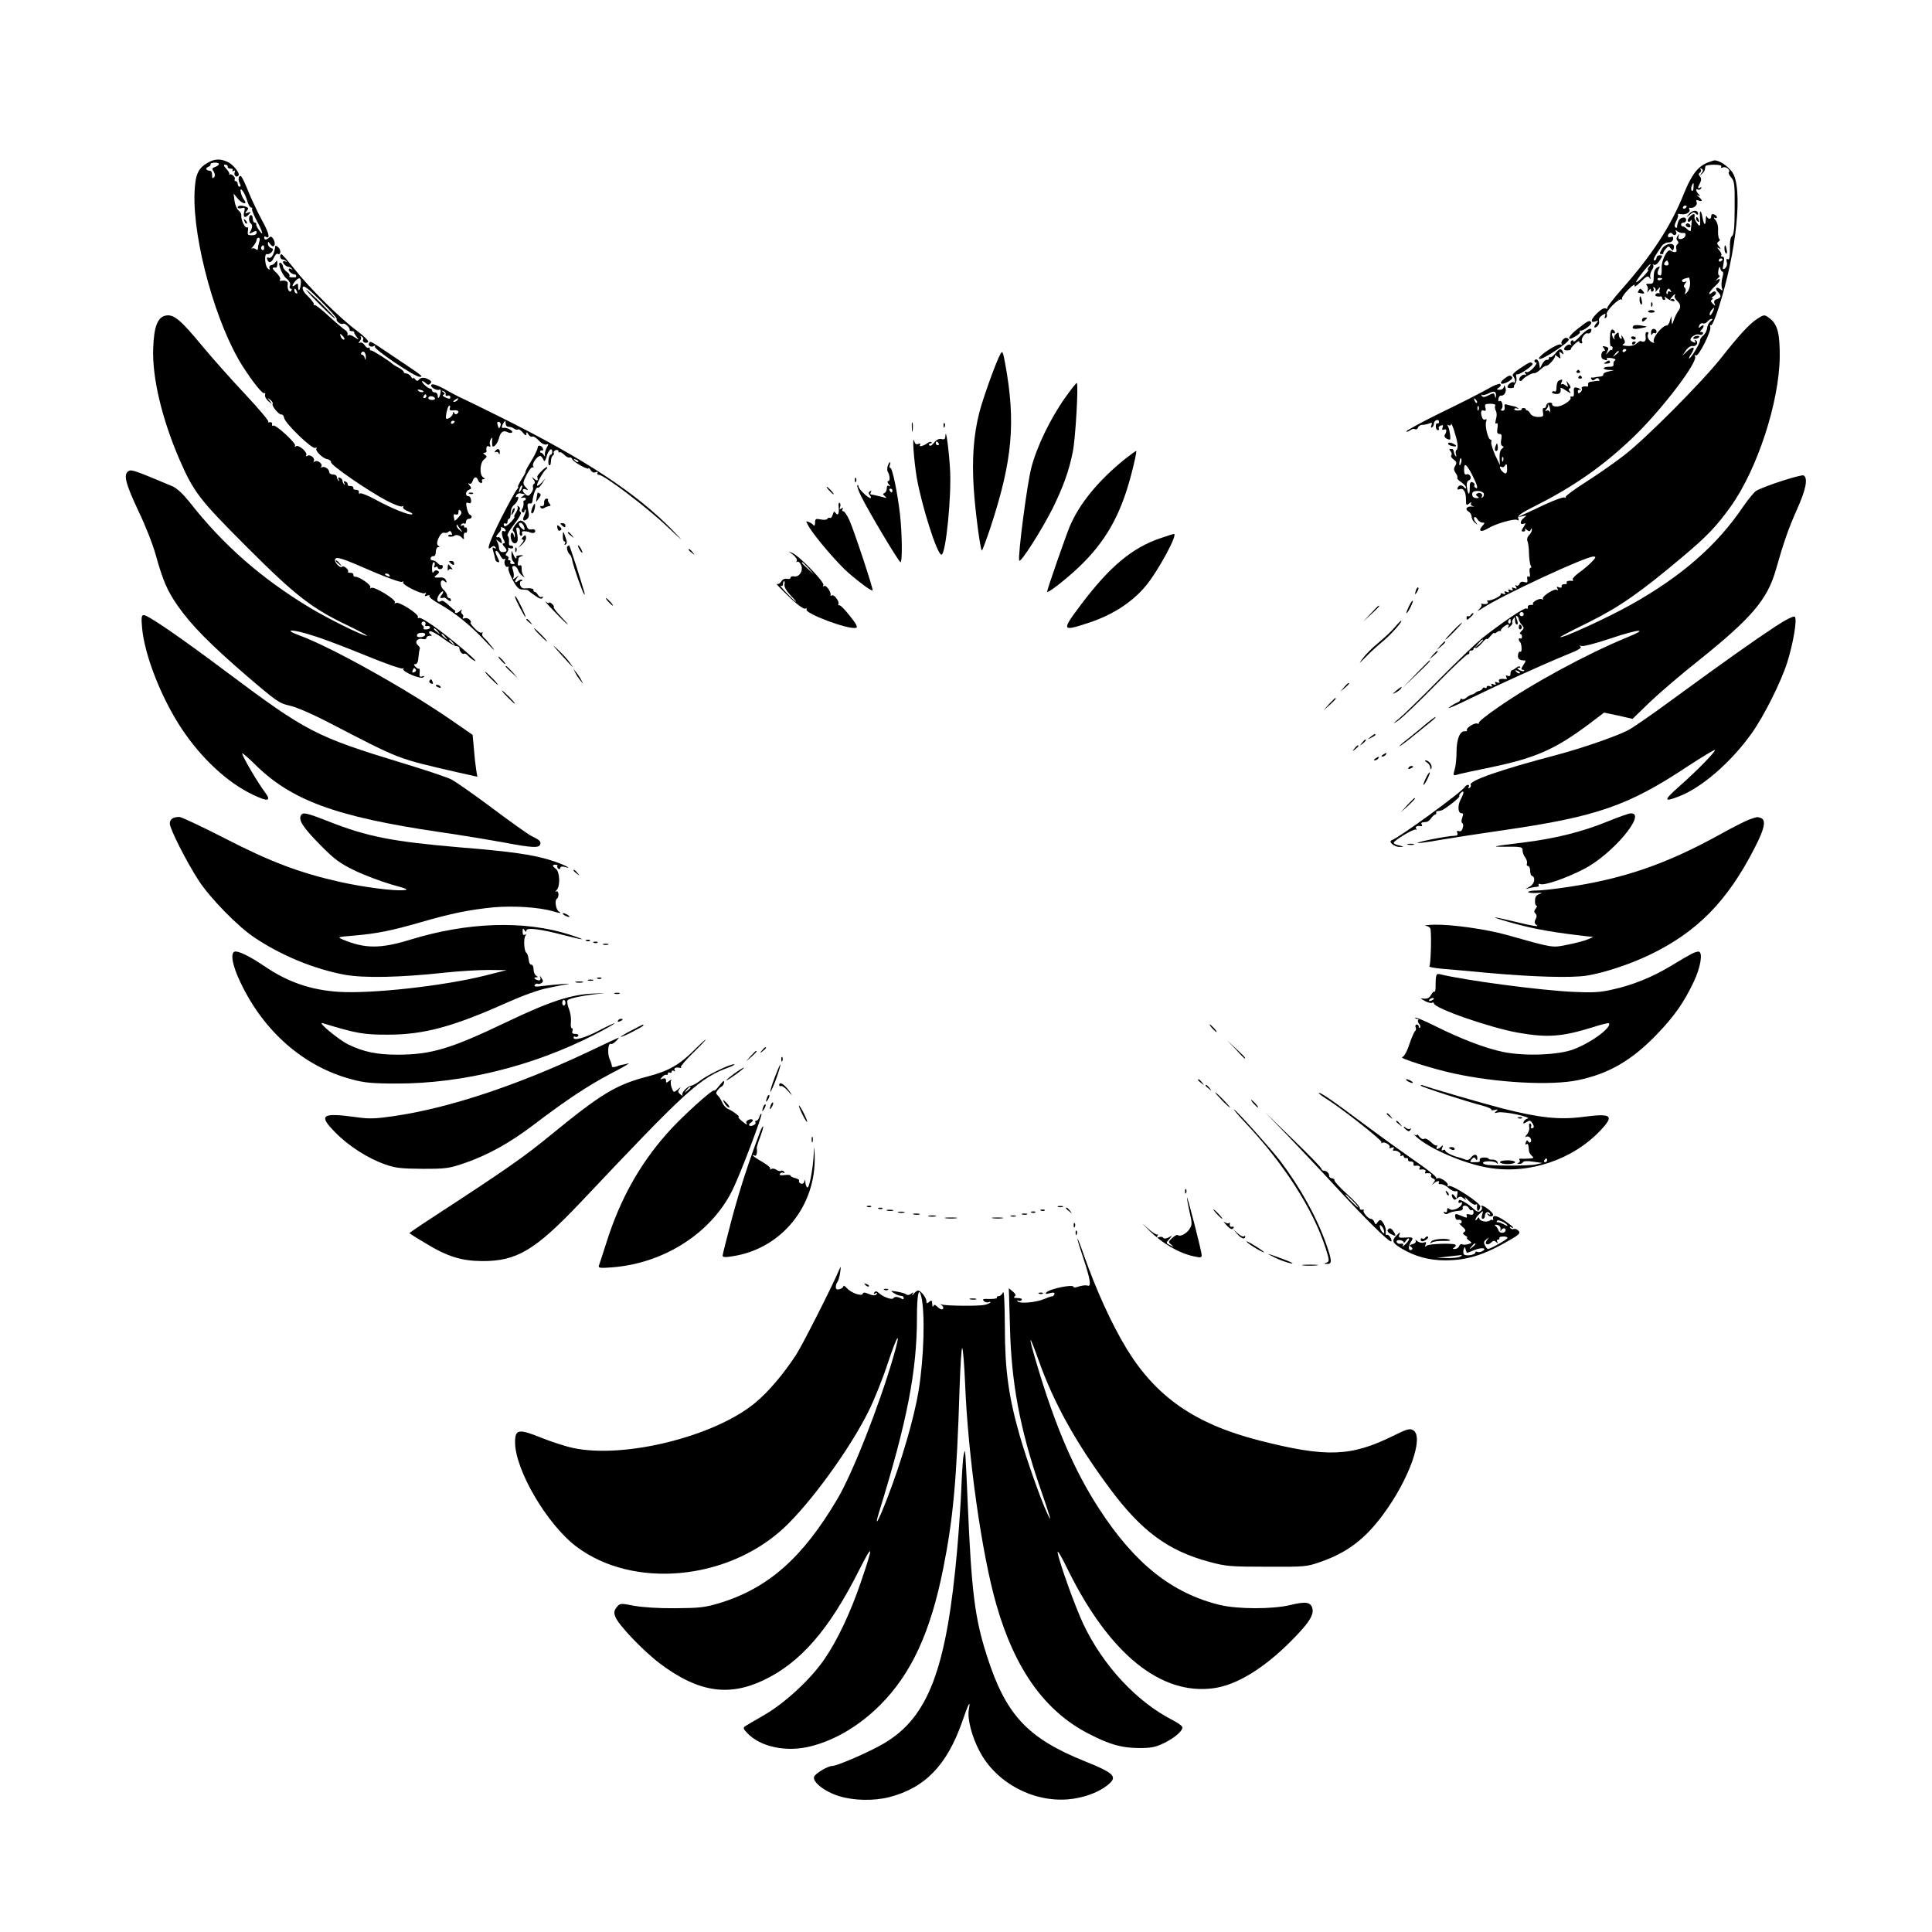 <?xml version="1.0" standalone="no"?>
<!DOCTYPE svg PUBLIC "-//W3C//DTD SVG 20010904//EN"
 "http://www.w3.org/TR/2001/REC-SVG-20010904/DTD/svg10.dtd">
<svg version="1.0" xmlns="http://www.w3.org/2000/svg"
 width="1024pt" height="1024pt" viewBox="0 0 1024 1024"
 preserveAspectRatio="xMidYMid meet">
<g transform="translate(0,1024) scale(0.1,-0.1)"
fill="#000000" stroke="none">
<path d="M1110 9382 c-59 -30 -75 -62 -79 -165 -9 -254 115 -701 257 -921 52
-81 104 -146 113 -140 5 3 6 -1 4 -9 -3 -7 5 -22 17 -33 23 -19 23 -19 8 1
-14 18 -14 19 2 6 10 -7 16 -17 13 -21 -7 -11 34 -60 47 -57 6 1 12 -7 14 -18
4 -28 150 -169 165 -159 7 4 9 3 6 -3 -8 -13 35 -54 59 -57 11 -2 19 -9 19
-17 0 -16 196 -151 295 -203 38 -20 75 -34 82 -30 6 4 8 3 5 -3 -4 -6 7 -16
26 -23 17 -7 27 -14 21 -16 -16 -6 -105 30 -192 77 -40 22 -77 37 -83 34 -5
-4 -8 -1 -7 7 2 7 -5 12 -14 12 -10 -1 -16 3 -15 10 1 6 -6 10 -15 10 -10 -1
-16 3 -15 8 1 6 -4 13 -12 16 -9 3 -11 0 -6 -9 5 -8 4 -11 -1 -6 -5 5 -9 14
-9 20 0 5 -6 12 -14 15 -9 3 -11 0 -6 -9 5 -8 4 -11 -1 -6 -5 5 -9 14 -9 20 0
7 -9 12 -20 12 -11 0 -20 6 -20 13 0 16 -26 33 -39 25 -5 -3 -6 -1 -3 4 9 14
-19 37 -34 27 -7 -4 -9 -3 -6 3 9 14 -19 37 -34 27 -7 -4 -9 -3 -6 3 9 15 -39
57 -54 48 -7 -5 -10 -4 -5 3 7 12 -103 114 -116 106 -5 -3 -7 0 -6 8 2 7 -4
12 -12 10 -8 -2 -12 0 -8 3 4 4 -51 69 -121 144 -71 75 -174 191 -229 257
-112 136 -149 167 -189 162 -46 -5 -67 -56 -71 -173 -6 -156 46 -374 139 -590
76 -174 105 -212 358 -465 260 -260 344 -325 542 -419 57 -28 99 -50 93 -51
-22 0 -202 89 -305 151 -256 155 -458 332 -636 560 -34 42 -65 71 -90 82 -198
83 -216 90 -232 80 -28 -18 -16 -65 52 -210 37 -76 78 -181 92 -233 39 -139
62 -192 117 -271 72 -103 171 -203 364 -370 160 -137 176 -148 229 -159 34 -7
120 -44 214 -93 379 -196 349 -185 678 -261 l103 -23 -6 36 c-3 20 -9 70 -12
111 l-7 75 -120 83 c-237 163 -627 381 -795 443 -98 36 -41 36 72 -1 53 -16
178 -64 278 -105 100 -41 187 -72 194 -68 6 3 8 3 4 -2 -12 -13 93 -58 106
-45 8 8 6 9 -6 5 -13 -5 -16 -1 -14 19 2 14 0 24 -3 22 -3 -2 -12 2 -19 10
-10 11 -10 14 1 14 8 0 14 14 15 37 2 20 5 40 7 44 3 3 -2 12 -10 19 -20 17
-2 40 25 33 11 -3 20 0 20 6 0 6 8 11 18 11 13 0 14 2 3 9 -8 5 -9 11 -3 15 6
3 36 -13 68 -36 31 -24 64 -43 73 -43 9 0 16 -4 16 -10 0 -17 16 -36 25 -30 4
3 13 -2 21 -11 7 -8 22 -20 33 -26 35 -18 -81 83 -183 160 -53 40 -102 70
-109 67 -7 -3 -10 0 -7 5 8 13 -101 84 -116 74 -7 -4 -10 -3 -6 3 9 14 -109
86 -125 77 -6 -4 -8 -3 -5 3 7 11 -57 56 -80 56 -7 0 -11 5 -10 11 1 6 -6 10
-15 10 -10 -1 -16 2 -13 6 6 10 -24 35 -32 26 -10 -10 -42 24 -37 39 7 17 34
8 215 -71 71 -30 134 -52 140 -48 7 4 9 3 6 -3 -8 -12 101 -66 115 -57 7 5 8
2 3 -6 -6 -10 -4 -12 9 -7 9 4 15 3 12 -2 -4 -5 20 -24 51 -41 86 -49 162
-110 244 -197 40 -43 58 -60 41 -37 -17 22 -38 47 -47 54 -8 7 -12 17 -8 23 3
5 2 7 -4 4 -5 -4 -23 7 -38 23 -16 17 -25 30 -21 30 5 0 3 6 -4 14 -6 8 -19
12 -27 9 -10 -4 -14 -2 -9 5 3 6 2 13 -4 17 -6 4 -7 12 -4 18 5 8 3 8 -7 0
-14 -14 -30 -17 -27 -5 2 4 1 7 -2 7 -3 1 -17 13 -33 28 -15 16 -32 25 -37 22
-21 -13 -30 6 -14 31 9 13 19 22 22 20 3 -3 -1 -12 -8 -21 -8 -10 -9 -15 -1
-15 6 0 13 1 14 3 2 1 11 -4 20 -12 11 -9 17 -10 17 -2 0 6 -4 11 -10 11 -5 0
-10 6 -10 13 0 8 -9 22 -19 31 -23 21 -18 64 5 45 12 -10 13 -9 8 5 -4 10 -16
16 -28 15 -36 -2 -40 1 -21 14 14 11 15 16 5 22 -7 4 -16 2 -21 -6 -6 -10 -9
-4 -9 19 0 17 4 32 10 32 5 0 6 -7 3 -17 -4 -11 -3 -14 5 -9 7 4 12 3 12 -2 0
-5 6 -9 13 -9 8 0 14 6 14 13 0 7 -4 11 -8 9 -3 -3 -12 2 -19 10 -7 8 -19 15
-27 15 -8 0 -13 6 -10 13 2 6 10 11 16 9 6 -1 11 9 11 23 0 14 6 25 13 25 9 0
9 2 -1 8 -17 11 14 76 33 68 7 -2 17 0 22 5 7 7 12 5 17 -6 3 -9 2 -13 -3 -10
-5 3 -12 1 -15 -4 -5 -7 22 -8 32 -1 9 8 29 3 40 -10 7 -8 12 -10 11 -5 -3 21
1 36 9 31 4 -2 8 4 8 14 0 10 -4 16 -8 14 -4 -3 -8 0 -8 6 0 6 -5 8 -12 4 -7
-4 -8 -3 -4 5 4 6 12 9 17 6 5 -4 9 1 9 9 0 9 7 16 15 16 17 0 21 16 5 22 -5
2 -12 18 -16 36 -5 27 -4 31 9 26 12 -4 15 0 14 15 -1 12 -7 21 -14 21 -19 0
-16 27 3 34 14 5 14 9 3 23 -8 10 -9 14 -2 10 7 -4 14 1 18 13 8 24 21 26 29
5 3 -8 10 -15 16 -15 6 0 8 5 5 10 -3 6 0 10 7 10 10 0 10 2 0 9 -22 13 -19
78 4 96 16 13 17 16 4 25 -10 6 -11 10 -2 10 6 0 11 3 11 8 -4 21 2 32 13 26
7 -5 9 -2 6 8 -4 8 -2 21 3 29 8 12 10 12 8 -1 -1 -8 -1 -21 0 -29 2 -22 28 5
36 37 8 33 24 43 46 31 11 -5 20 -5 24 0 5 9 -32 27 -47 23 -11 -3 -10 10 2
28 8 13 10 12 10 -2 0 -10 5 -19 10 -19 20 -3 25 -4 38 -13 7 -4 16 -5 19 -2
3 3 14 -5 24 -17 13 -16 19 -18 19 -7 0 12 3 11 11 -3 6 -9 15 -15 20 -11 6 3
21 -6 35 -21 14 -16 31 -24 40 -21 12 5 13 2 2 -17 -7 -12 -11 -29 -10 -37 2
-12 1 -12 -6 -2 -5 8 -12 13 -16 13 -3 -1 -5 2 -3 7 1 4 6 6 10 4 5 -1 7 3 5
10 -6 17 -28 22 -28 6 0 -8 -15 -40 -34 -71 -19 -31 -33 -57 -30 -57 2 0 -7
-18 -21 -40 -14 -22 -22 -40 -19 -40 4 0 0 -8 -8 -17 -8 -10 -45 -78 -82 -150
-65 -131 -81 -178 -52 -154 11 9 16 9 22 0 5 -8 3 -9 -6 -4 -10 6 -11 3 -6
-16 4 -13 9 -31 10 -39 2 -14 8 -20 21 -20 3 0 -1 14 -10 30 -9 18 -11 30 -5
30 6 0 15 -11 22 -25 6 -13 15 -22 21 -18 6 3 7 1 4 -5 -9 -14 3 -43 14 -36 5
3 7 -1 4 -8 -3 -7 8 -35 23 -63 21 -39 32 -50 52 -50 14 0 27 -2 30 -5 3 -3
19 -16 37 -28 23 -16 34 -19 39 -11 4 7 3 9 -4 5 -6 -3 -15 1 -20 10 -5 9 -13
17 -18 17 -5 1 -8 5 -6 10 2 7 -19 11 -49 8 -9 -1 -19 7 -22 19 -3 11 0 20 6
20 6 0 7 3 4 6 -4 4 -13 1 -22 -6 -18 -15 -20 0 -2 20 9 11 8 11 -7 0 -17 -13
-19 -13 -14 0 3 8 1 25 -3 38 -6 16 -5 22 6 22 7 0 16 -9 20 -19 3 -11 13 -25
23 -33 15 -11 15 -11 6 2 -6 8 -10 25 -9 37 1 13 -3 19 -11 16 -8 -3 -11 2 -9
14 2 10 4 21 4 25 1 3 9 9 19 11 9 3 5 4 -10 4 -15 -1 -24 -5 -22 -9 3 -4 3
-8 -1 -8 -3 0 -10 10 -15 23 -9 22 -9 22 -9 -4 -1 -14 4 -30 11 -37 9 -9 8
-12 -6 -12 -9 0 -14 5 -11 10 3 6 1 10 -5 10 -6 0 -9 4 -6 9 4 5 0 11 -6 14
-10 3 -10 7 -1 19 7 8 10 18 6 22 -4 4 0 4 10 0 10 -3 17 -1 17 5 0 6 -6 10
-12 9 -8 -2 -12 6 -10 21 1 14 -2 27 -7 31 -6 3 10 31 35 62 26 33 40 59 34
63 -6 3 -8 10 -5 15 3 5 0 12 -7 16 -7 4 -10 3 -5 -1 4 -5 0 -19 -8 -32 -9
-13 -12 -23 -8 -23 3 0 -4 -11 -17 -25 -25 -26 -40 -32 -40 -14 0 5 5 7 10 4
6 -3 10 1 10 9 0 9 4 16 8 16 5 0 9 14 9 30 0 18 7 36 18 44 18 13 32 51 14
41 -5 -4 -6 1 -3 8 3 8 13 14 22 12 9 -2 19 -4 22 -4 3 -1 -2 -6 -10 -12 -13
-8 -13 -9 2 -7 9 2 16 -1 15 -7 -1 -5 -5 -9 -9 -8 -3 1 -5 -5 -3 -15 1 -9 -2
-22 -7 -29 -5 -7 -5 -14 2 -18 5 -3 10 -1 10 6 0 7 3 10 6 7 3 -4 0 -16 -6
-28 -14 -26 -6 -38 14 -21 10 8 12 21 6 46 -7 33 -5 39 13 36 4 0 8 5 9 11 4
39 20 78 28 73 4 -3 15 8 24 23 l17 27 -19 -22 c-11 -12 -22 -20 -25 -17 -6 6
32 75 47 86 6 4 8 9 5 12 -5 5 -56 -46 -51 -51 1 -2 2 -8 2 -14 0 -8 -6 -7
-17 2 -16 13 -17 12 -5 -3 8 -10 9 -18 3 -22 -6 -4 -8 -12 -6 -19 3 -7 -2 -21
-10 -31 -12 -16 -17 -17 -30 -6 -20 17 -19 34 2 26 16 -6 15 -5 -1 12 -16 19
-16 22 5 65 13 25 27 43 32 40 6 -3 7 -1 3 6 -9 14 27 62 41 53 5 -4 12 -14
15 -22 3 -9 9 -2 15 19 9 36 30 53 30 26 0 -8 -4 -15 -8 -15 -10 0 -18 -50 -8
-56 5 -3 9 6 9 20 0 14 5 28 10 31 6 4 8 10 5 15 -3 4 2 10 10 14 8 3 15 0 15
-6 0 -6 3 -9 6 -5 3 3 14 -3 25 -14 11 -11 24 -17 28 -14 5 2 11 -1 14 -9 6
-15 87 -60 87 -48 0 4 5 -1 11 -10 6 -11 16 -15 26 -11 10 4 14 2 10 -4 -3 -5
0 -10 8 -10 26 0 250 -169 359 -272 89 -84 96 -89 36 -27 -194 201 -468 382
-925 609 -82 41 -168 83 -190 93 -22 10 -67 33 -99 52 -37 20 -63 29 -69 23
-11 -11 28 -35 43 -26 5 3 7 -4 5 -16 -5 -28 -15 -38 -15 -16 0 10 -7 17 -15
17 -8 0 -15 5 -15 10 0 6 -4 10 -10 10 -5 0 -19 9 -30 20 -11 11 -16 20 -12
20 4 0 13 -5 20 -12 9 -9 15 -9 23 -1 8 8 6 14 -10 22 -23 13 -42 11 -53 -4
-5 -6 -12 -4 -18 5 -5 8 -10 11 -10 5 0 -5 -5 -2 -11 8 -5 9 -17 17 -24 17 -8
0 -15 4 -15 8 0 5 -12 15 -27 23 -16 8 -30 17 -33 20 -13 14 -106 73 -112 71
-5 -1 -8 3 -8 10 0 6 -3 8 -7 5 -3 -4 -13 2 -20 13 -8 12 -20 17 -26 13 -8 -5
-8 -2 0 9 7 8 9 19 5 23 -4 5 -1 5 6 1 7 -4 10 -11 7 -16 -8 -12 15 -24 26
-13 5 5 -18 29 -58 59 -88 64 -253 227 -333 329 -35 44 -66 79 -69 78 -11 -5
-6 -28 6 -28 6 0 15 -4 20 -9 5 -5 3 -6 -4 -2 -7 4 -13 3 -13 -3 0 -10 19 -26
32 -26 3 0 10 -4 15 -9 5 -5 3 -6 -4 -2 -7 4 -13 3 -13 -3 0 -10 19 -26 33
-26 8 0 10 -15 2 -15 -3 0 -12 0 -21 0 -8 0 -13 4 -10 8 3 5 -4 15 -15 22 -10
8 -19 20 -19 27 0 6 -5 15 -11 19 -23 14 3 -61 29 -82 17 -14 23 -27 19 -37
-4 -10 -2 -17 4 -17 6 0 7 -5 3 -11 -9 -15 -23 9 -19 33 4 16 -11 24 -38 19
-5 -1 -6 3 -2 9 3 5 -6 21 -21 35 -24 22 -24 30 -1 26 4 0 7 9 7 21 0 19 -2
20 -10 8 -5 -8 -15 -15 -22 -15 -7 -1 -12 -7 -10 -15 3 -12 1 -12 -9 -3 -16
16 -19 82 -4 76 7 -2 18 3 25 11 10 13 9 17 -4 22 -9 3 -16 13 -16 22 0 13 2
13 13 -3 18 -24 32 -3 17 26 -9 15 -15 18 -23 10 -14 -14 -27 -14 -27 0 0 5 4
8 9 4 25 -15 17 19 -18 83 -21 38 -53 105 -71 148 -17 44 -36 83 -40 87 -13
15 -21 -12 -10 -33 7 -13 7 -20 0 -20 -5 0 -10 7 -10 15 0 8 -5 15 -11 15 -5
0 -8 4 -5 9 7 10 -18 33 -27 26 -4 -3 -5 -2 -2 2 3 3 -4 16 -15 28 -15 16 -17
22 -6 22 8 0 14 -5 13 -11 -1 -6 6 -10 15 -10 10 1 15 -3 11 -9 -3 -6 -1 -7 5
-3 8 4 10 2 6 -7 -7 -18 12 -32 21 -16 7 11 -28 55 -55 69 -36 18 -67 19 -100
2z m50 -11 c0 -6 -9 -12 -20 -16 -16 -5 -18 -9 -7 -25 8 -14 8 -23 1 -30 -8
-8 -10 -4 -10 12 1 12 -4 23 -11 23 -20 0 -27 14 -9 21 9 3 14 9 12 13 -3 4 6
8 20 9 13 1 24 -2 24 -7z m149 -191 c6 -22 16 -40 22 -40 6 0 8 -4 5 -8 -2 -4
9 -32 25 -62 32 -58 39 -89 12 -50 -10 14 -17 28 -15 33 1 4 -2 7 -8 7 -5 0
-10 9 -10 20 0 11 -4 20 -10 20 -13 0 -13 -37 -1 -44 11 -7 9 -25 -3 -44 -7
-11 -4 -12 13 -3 17 9 21 9 21 -2 0 -9 -10 -14 -25 -14 -21 0 -24 3 -21 23 3
14 1 22 -5 19 -10 -7 -33 42 -30 63 1 8 -5 19 -14 26 -9 7 -19 29 -22 51 l-5
39 25 -30 c24 -27 51 -29 30 -2 -6 7 -13 23 -16 36 -10 41 18 7 32 -38z m65
-222 c-4 -13 -7 -29 -7 -35 0 -9 -4 -10 -12 -3 -7 5 -16 6 -21 2 -5 -4 -1 2 9
14 9 11 17 26 17 32 0 7 5 12 11 12 6 0 8 -9 3 -22z m26 -34 c0 -8 -5 -12 -10
-9 -6 4 -8 11 -5 16 9 14 15 11 15 -7z m194 -190 c-3 -33 -14 -44 -14 -14 0
19 -2 20 -15 10 -20 -17 -19 -1 1 21 21 23 32 17 28 -17z m191 -185 c-7 -10
22 -32 33 -25 10 6 39 -22 35 -33 -2 -3 4 -6 12 -6 8 0 14 -3 12 -6 -1 -3 5
-14 13 -24 14 -18 14 -18 -11 -2 -14 10 -29 14 -33 10 -4 -5 -6 -2 -4 5 2 8
-5 19 -16 25 -10 7 -48 39 -84 72 -35 33 -69 59 -73 58 -5 -2 -8 1 -6 6 1 5
-13 23 -31 41 -22 20 -31 37 -27 48 4 12 27 -5 95 -73 49 -49 87 -92 85 -96z
m-211 145 c3 -8 2 -12 -4 -9 -6 3 -10 10 -10 16 0 14 7 11 14 -7z m246 -239
c7 -9 8 -15 2 -15 -5 0 -12 7 -16 15 -3 8 -4 15 -2 15 2 0 9 -7 16 -15z m119
-108 c-1 -17 -2 -18 -6 -4 -2 9 -9 17 -14 17 -6 0 -7 5 -4 10 10 16 25 1 24
-23z m302 -185 c-7 -2 -18 1 -23 6 -8 8 -4 9 13 5 13 -4 18 -8 10 -11z m121
-12 c-2 -7 3 -10 11 -7 7 3 14 -1 14 -8 0 -10 -6 -11 -25 -2 -14 6 -19 13 -12
15 9 3 9 7 -1 14 -11 8 -11 9 1 5 8 -2 14 -10 12 -17z m-102 -10 c0 -5 -5 -10
-11 -10 -5 0 -7 5 -4 10 3 6 8 10 11 10 2 0 4 -4 4 -10z m45 -10 c3 -5 -3 -10
-14 -10 -12 0 -21 5 -21 10 0 6 6 10 14 10 8 0 18 -4 21 -10z m120 -10 c-3 -5
-12 -10 -18 -10 -7 0 -6 4 3 10 19 12 23 12 15 0z m-41 -44 c-4 -9 2 -13 20
-11 25 3 35 -8 17 -19 -5 -4 -12 0 -14 6 -4 8 -6 7 -6 -3 -1 -14 -29 -35 -36
-27 -6 7 8 68 16 68 5 0 6 -6 3 -14z m26 -70 c0 -3 -4 -8 -10 -11 -5 -3 -10
-1 -10 4 0 6 5 11 10 11 6 0 10 -2 10 -4z m243 -22 c-7 -19 -10 -18 -16 5 -3
13 -1 18 9 14 7 -2 10 -11 7 -19z m412 -192 c-3 -3 -11 0 -18 7 -9 10 -8 11 6
5 10 -3 15 -9 12 -12z m-304 -149 c-12 -20 -14 -14 -5 12 4 9 9 14 11 11 3 -2
0 -13 -6 -23z m-330 -144 c-11 -13 -21 -21 -22 -18 0 2 -2 12 -4 21 -2 11 2
15 11 11 9 -3 14 2 14 13 0 13 3 15 11 7 8 -8 6 -17 -10 -34z m9 -64 c14 -19
14 -19 -2 -6 -10 7 -18 18 -18 24 0 6 1 8 3 6 1 -2 9 -13 17 -24z m240 -7 c0
-5 -4 -6 -10 -3 -13 8 -13 -21 0 -46 8 -14 7 -19 -1 -19 -8 0 -6 -7 5 -19 18
-19 13 -28 -14 -27 -8 1 -15 10 -15 21 -1 11 -5 27 -10 35 -8 13 -7 13 9 0 17
-13 18 -13 14 5 -2 11 -10 19 -16 18 -16 -4 -15 5 3 24 8 8 13 19 10 24 -4 5
1 6 9 3 9 -3 16 -10 16 -16z m-615 -238 c3 -6 -1 -7 -9 -4 -18 7 -21 14 -7 14
6 0 13 -4 16 -10z m189 -261 c-3 -6 1 -9 9 -7 9 2 16 -1 16 -7 1 -5 -8 -11
-19 -11 -11 -1 -17 2 -15 7 3 4 1 10 -5 14 -6 4 -8 11 -4 16 3 5 10 7 15 3 5
-3 7 -10 3 -15z m67 -36 c13 -16 12 -17 -3 -4 -10 7 -18 15 -18 17 0 8 8 3 21
-13z m-68 -19 c-5 -13 -43 -15 -43 -4 0 11 8 16 28 16 11 0 18 -5 15 -12z
m108 -11 c13 -16 12 -17 -3 -4 -17 13 -22 21 -14 21 2 0 10 -8 17 -17z m40
-30 c13 -16 12 -17 -3 -4 -17 13 -22 21 -14 21 2 0 10 -8 17 -17z m-197 -142
c3 -5 -1 -11 -9 -14 -9 -4 -12 -1 -8 9 6 16 10 17 17 5z"/>
<path d="M1260 9141 c0 -5 9 -7 21 -4 17 5 19 2 13 -21 -7 -29 6 -35 26 -11
11 13 10 14 -6 8 -16 -6 -17 -4 -6 9 10 13 10 17 -4 22 -23 9 -44 7 -44 -3z"/>
<path d="M1296 9067 c3 -10 9 -15 12 -12 3 3 0 11 -7 18 -10 9 -11 8 -5 -6z"/>
<path d="M1625 8700 c31 -38 147 -152 151 -148 2 2 -36 42 -83 89 -48 46 -78
73 -68 59z"/>
<path d="M9045 9376 c-49 -22 -81 -66 -120 -162 -67 -169 -169 -326 -326 -503
-48 -54 -85 -102 -81 -107 4 -4 1 -4 -6 1 -9 5 -26 -4 -47 -25 -35 -34 -38
-54 -7 -43 14 5 15 3 5 -8 -18 -19 -16 -34 2 -19 9 7 13 20 10 29 -3 10 4 22
17 30 18 11 20 11 15 -4 -4 -10 -3 -14 4 -10 6 4 8 13 5 20 -6 16 67 88 79 78
4 -5 5 -3 2 3 -3 6 12 28 34 50 23 23 37 31 33 20 -4 -10 9 -3 31 19 30 30 39
35 47 24 8 -11 9 -11 5 2 -3 9 1 26 8 37 8 10 11 23 7 27 -4 5 -2 5 4 2 7 -4
19 4 28 18 20 30 20 32 1 32 -8 0 -15 -6 -15 -14 0 -7 -5 -13 -11 -13 -10 0
-2 17 38 75 7 11 23 20 36 20 13 0 23 7 25 17 2 13 -1 16 -12 12 -9 -3 -16 -1
-16 4 0 16 18 24 25 12 4 -6 11 -8 16 -4 5 3 6 11 2 17 -5 9 -3 9 8 1 8 -6 21
-10 30 -9 11 2 15 -3 12 -14 -2 -9 -13 -17 -23 -18 -13 -1 -17 3 -13 15 4 14
3 15 -5 2 -7 -9 -8 -18 -1 -26 7 -8 6 -14 -1 -19 -6 -4 -8 -15 -5 -25 6 -18
-8 -22 -31 -8 -17 11 -49 -53 -47 -94 1 -21 -1 -38 -6 -38 -16 0 -20 13 -10
32 9 18 9 19 -8 10 -12 -8 -18 -22 -18 -49 0 -33 -3 -38 -23 -37 -16 1 -20 -2
-14 -8 6 -6 8 -18 5 -27 -4 -14 -3 -14 6 -1 8 11 11 12 11 2 0 -7 5 -10 10 -7
6 4 7 11 4 17 -4 7 -2 8 5 4 6 -4 9 -13 5 -19 -3 -7 2 -3 12 8 13 15 15 16 11
3 -3 -9 -3 -19 1 -21 4 -2 2 -2 -5 -1 -7 2 -15 -1 -18 -6 -6 -9 8 -14 28 -11
4 0 7 -3 7 -9 0 -5 5 -10 11 -10 5 0 7 6 3 13 -5 7 -1 6 10 -3 21 -16 49 -23
40 -9 -3 5 -11 6 -17 2 -7 -4 -6 0 2 10 14 18 26 24 17 8 -3 -4 3 -16 13 -25
20 -19 22 -36 4 -57 -5 -8 -15 -27 -21 -44 -10 -29 -10 -29 -12 -5 l-2 25 -7
-25 c-4 -14 -11 -25 -16 -25 -28 -1 -83 -74 -68 -89 4 -4 0 -4 -9 -1 -19 7
-31 32 -22 46 3 5 0 9 -7 9 -7 0 -9 -10 -7 -25 5 -22 -9 -33 -26 -22 -2 1 -12
-5 -22 -14 -16 -13 -39 -16 -71 -10 -5 1 -3 5 4 9 8 5 7 14 -4 32 -8 14 -12
17 -9 7 3 -11 2 -15 -4 -12 -6 3 -10 13 -10 22 0 13 -3 13 -15 3 -8 -7 -12
-17 -8 -24 3 -6 2 -7 -2 -3 -12 10 -15 38 -4 31 5 -3 9 -1 9 4 0 6 -6 12 -12
15 -9 3 -14 -10 -15 -45 -1 -26 2 -46 6 -44 4 3 8 -1 8 -9 0 -8 -3 -13 -5 -10
-3 3 -11 -3 -19 -13 -13 -15 -13 -15 -4 4 9 18 7 23 -10 27 -16 4 -18 3 -8 -9
7 -8 7 -14 1 -14 -16 0 -21 -38 -5 -44 20 -8 25 -7 19 2 -3 5 9 6 26 4 17 -3
25 -8 18 -12 -6 -4 -10 -13 -8 -21 2 -9 -6 -14 -24 -13 -16 0 -28 -4 -28 -8 0
-4 12 -9 28 -9 l27 -1 -29 -7 c-17 -3 -29 -10 -28 -16 1 -5 -7 -11 -18 -11
-11 -1 -23 -3 -27 -4 -5 -1 -12 -2 -16 -1 -5 1 -6 -3 -2 -9 5 -8 11 -8 20 0 9
8 15 8 20 0 4 -6 3 -10 -2 -9 -4 1 -12 0 -18 -1 -5 -1 -17 -3 -25 -4 -8 0 -14
-7 -13 -13 2 -7 0 -12 -5 -12 -19 3 -33 -2 -28 -10 3 -5 0 -14 -7 -20 -10 -8
-14 -7 -14 4 0 8 5 11 11 8 6 -3 7 -2 3 2 -4 5 -14 10 -23 11 -11 2 -14 -5
-12 -24 2 -18 -2 -26 -10 -24 -8 1 -11 -1 -8 -6 8 -13 -46 -48 -74 -47 -14 0
-24 5 -23 12 1 6 -5 10 -15 9 -9 -2 -17 -9 -17 -17 -1 -8 -6 -13 -11 -12 -7 1
-9 -8 -6 -22 4 -22 1 -25 -26 -25 -19 0 -35 7 -41 18 -5 9 -13 17 -18 17 -4 0
-7 3 -6 6 1 3 -4 6 -12 6 -8 0 -12 -3 -10 -7 2 -3 -7 -6 -20 -6 -13 0 -21 4
-19 8 3 5 11 5 17 2 7 -4 8 -3 4 1 -4 5 -14 10 -21 11 -7 1 -23 5 -34 8 -17 6
-20 3 -17 -12 2 -11 -2 -19 -11 -19 -9 0 -11 4 -5 10 11 11 2 49 -11 41 -6 -4
-8 2 -6 12 2 11 8 18 14 17 17 -2 31 22 23 42 -5 14 -8 15 -8 5 -1 -9 -10 -16
-22 -16 -18 0 -19 2 -4 12 10 8 12 14 6 19 -6 3 -37 -9 -68 -28 -32 -18 -143
-75 -247 -125 -104 -51 -186 -96 -182 -99 3 -3 12 0 20 6 8 7 20 10 26 6 5 -3
13 0 16 9 3 8 13 14 22 14 9 0 26 3 36 7 16 7 18 5 13 -9 -4 -10 -3 -15 3 -11
6 3 10 12 10 20 0 7 6 15 13 18 8 3 14 -1 14 -9 0 -7 -4 -11 -9 -8 -4 3 -8 -4
-8 -15 0 -12 5 -21 11 -21 5 0 8 4 5 9 -3 5 1 12 10 15 12 5 15 2 10 -10 -4
-11 -2 -15 8 -11 14 6 16 -9 3 -29 -5 -10 11 -24 28 -24 6 0 -2 57 -10 70 -5
9 -4 11 3 6 7 -4 12 -1 13 6 1 16 29 -68 34 -104 2 -15 0 -30 -5 -33 -5 -3 -6
-13 -3 -23 3 -9 3 -14 -1 -10 -4 3 -9 13 -10 22 -1 9 -5 16 -9 16 -4 0 -10 0
-13 0 -4 0 -1 -6 5 -13 6 -8 7 -17 3 -21 -4 -4 2 -14 13 -22 16 -12 17 -18 8
-33 -9 -14 -8 -23 2 -38 8 -11 12 -23 9 -26 -3 -3 6 -13 20 -22 14 -10 26 -22
26 -29 0 -7 -3 -7 -8 -1 -11 16 -30 16 -36 0 -3 -9 0 -12 11 -8 20 8 33 -14
33 -56 0 -30 2 -32 17 -20 9 8 14 9 10 2 -4 -7 0 -13 10 -16 10 -2 8 -3 -5 -2
-28 3 -40 -15 -18 -27 9 -5 16 -17 16 -27 0 -10 8 -25 18 -32 15 -13 16 -12 3
4 -8 9 -11 21 -7 25 4 4 12 -1 17 -11 6 -9 17 -17 26 -17 14 0 14 -2 -1 -19
-24 -27 -6 -34 30 -12 40 25 142 54 156 45 8 -5 9 -2 5 9 -5 14 14 27 95 68
201 101 359 212 517 364 147 141 343 398 325 426 -4 8 -3 9 5 5 13 -9 84 132
76 152 -3 7 -1 11 4 8 5 -3 23 38 40 92 97 302 130 639 72 720 -23 32 -68 62
-93 62 -7 -1 -26 -7 -43 -14z m78 -19 c-4 -6 0 -8 10 -4 16 6 41 -15 30 -26
-3 -4 2 -16 13 -28 17 -19 19 -37 18 -161 0 -103 -4 -142 -13 -148 -9 -5 -13
-29 -12 -69 0 -44 -3 -60 -11 -55 -7 5 -9 0 -6 -14 4 -13 0 -26 -9 -34 -13
-10 -14 -7 -8 25 5 27 4 37 -6 37 -7 0 -9 3 -6 7 4 3 -1 15 -10 26 -13 15 -14
18 -3 12 13 -8 13 -7 1 9 -12 14 -12 19 -2 26 7 4 9 10 4 13 -4 3 -8 23 -7 44
2 23 -4 45 -14 57 -10 11 -11 16 -4 12 6 -4 12 -3 12 2 0 6 -7 12 -15 16 -9 3
-15 0 -15 -9 0 -18 -16 -20 -23 -2 -3 6 -6 -1 -6 -17 -1 -35 -10 -30 -17 10
-7 40 -16 45 -14 9 4 -55 1 -61 -15 -38 -9 12 -15 26 -14 30 4 22 -3 24 -21 8
-11 -10 -17 -22 -14 -27 4 -6 10 -5 15 3 7 12 7 -3 0 -54 0 -5 -8 -1 -17 7 -8
9 -20 16 -25 16 -5 0 -9 5 -9 10 0 6 6 10 13 10 8 0 14 6 14 14 0 22 -35 15
-42 -9 -4 -11 -7 -24 -6 -28 1 -5 -3 -6 -9 -2 -6 4 -5 16 5 34 8 16 12 31 8
34 -3 4 5 4 17 2 26 -5 53 12 44 26 -3 5 -2 9 3 8 19 -5 41 13 36 29 -5 11 -2
14 10 9 22 -8 22 2 0 20 -11 9 -12 12 -3 7 12 -6 13 -4 3 7 -15 15 -17 33 -4
24 5 -3 13 0 17 6 4 8 3 9 -4 5 -15 -9 -15 -1 -1 25 7 15 7 24 -1 34 -8 9 -8
15 0 20 6 3 7 11 4 17 -4 7 -2 8 5 4 9 -6 9 -12 -1 -24 -10 -15 -10 -15 2 -4
8 7 16 17 16 23 1 5 2 13 3 18 0 4 21 8 46 8 28 0 42 -4 38 -10z m-147 -111
c0 -14 -5 -21 -9 -17 -4 4 -5 15 -1 24 9 24 12 21 10 -7z m-36 -100 c0 -3 -4
-8 -10 -11 -5 -3 -10 -1 -10 4 0 6 5 11 10 11 6 0 10 -2 10 -4z m190 -280 c0
-3 -4 -8 -10 -11 -5 -3 -10 -1 -10 4 0 6 5 11 10 11 6 0 10 -2 10 -4z m-287
-19 c3 -8 -1 -14 -9 -14 -15 0 -18 9 -7 20 9 9 10 9 16 -6z m-103 -22 c-7 -8
-9 -15 -4 -15 4 0 -7 -16 -26 -35 -18 -19 -36 -33 -38 -30 -5 4 67 95 75 95 3
0 0 -7 -7 -15z m390 -25 c5 0 4 -15 -1 -32 -5 -18 -6 -42 -3 -53 6 -17 5 -18
-8 -8 -20 17 -31 4 -13 -14 20 -20 19 -30 -4 -38 -14 -4 -18 -11 -14 -23 6
-14 5 -15 -9 -2 -11 11 -12 17 -4 22 6 4 7 8 1 8 -5 0 -2 5 8 11 9 6 15 15 11
20 -4 6 -11 6 -20 -2 -28 -23 -13 9 17 35 29 26 34 49 6 30 -7 -5 -4 -1 6 9
11 9 15 17 9 17 -5 0 -7 12 -4 28 4 19 7 22 10 10 2 -10 7 -18 12 -18z m-320
-36 c0 -8 -19 -13 -24 -6 -3 5 1 9 9 9 8 0 15 -2 15 -3z m148 -25 c0 -18 -7
-39 -16 -48 -15 -15 -15 -15 -9 1 3 10 2 20 -4 24 -6 4 -5 12 3 22 8 10 9 13
1 9 -6 -4 -14 -3 -17 2 -5 8 6 14 35 20 3 0 6 -13 7 -30z m-102 -41 c4 -7 3
-8 -4 -4 -7 4 -12 2 -12 -5 0 -7 -3 -10 -6 -6 -6 5 3 27 11 27 2 0 7 -5 11
-12z m221 -113 c-7 -13 -14 -20 -15 -14 -2 5 2 16 8 24 18 21 20 18 7 -10z
m-10 -47 c-9 -7 -18 -24 -19 -38 -2 -14 -11 -31 -20 -38 -10 -7 -18 -20 -18
-28 0 -15 -48 -94 -57 -94 -3 0 2 12 12 26 23 35 11 43 -22 13 l-26 -24 19 28
c11 16 26 25 36 23 19 -4 33 20 16 30 -7 4 -8 3 -4 -4 5 -8 2 -10 -8 -6 -9 3
-16 10 -16 14 0 14 30 32 45 27 8 -4 17 -2 20 3 4 6 1 10 -6 10 -10 0 -10 3
-1 12 17 17 15 33 -3 18 -13 -11 -14 -10 -9 4 4 10 12 15 20 12 7 -3 18 2 24
10 7 8 17 14 23 14 6 0 3 -6 -6 -12z m-447 -152 c0 -3 -4 -8 -10 -11 -5 -3
-10 -1 -10 4 0 6 5 11 10 11 6 0 10 -2 10 -4z m-40 -10 c0 -2 -8 -10 -17 -17
-16 -13 -17 -12 -4 4 13 16 21 21 21 13z m-651 -234 c-1 -15 -2 -15 -6 0 -4
16 -7 16 -33 3 -21 -11 -31 -12 -36 -3 -4 6 -3 9 2 5 5 -3 20 1 34 8 28 15 41
11 39 -13z m-101 -37 c-3 -3 -9 2 -12 12 -6 14 -5 15 5 6 7 -7 10 -15 7 -18z
m97 -15 c-3 -5 -2 -17 3 -27 6 -9 6 -29 1 -45 -5 -19 -4 -26 2 -22 7 4 9 -5 6
-25 -4 -23 -1 -31 10 -31 12 0 14 -7 10 -29 -4 -19 -2 -31 6 -35 9 -3 8 -7 -2
-14 -9 -6 -14 -25 -13 -49 l2 -38 -26 54 c-13 30 -22 61 -20 68 3 7 1 13 -4
13 -13 0 -31 74 -23 96 4 11 3 15 -4 11 -6 -4 -14 0 -17 9 -10 27 -7 44 8 38
11 -4 13 0 9 15 -5 18 -1 21 26 21 19 0 30 -4 26 -10z m291 -23 c2 -12 0 -16
-2 -9 -3 6 -11 9 -17 5 -8 -5 -8 -2 0 9 7 8 11 18 8 21 -3 4 -2 5 2 2 4 -3 8
-16 9 -28z m-379 1 c-3 -8 -6 -5 -6 6 -1 11 2 17 5 13 3 -3 4 -12 1 -19z m130
-270 c-3 -8 -6 -5 -6 6 -1 11 2 17 5 13 3 -3 4 -12 1 -19z m-221 -3 c-1 -8 -5
-17 -8 -21 -5 -4 -4 16 1 34 3 9 9 -1 7 -13z m59 -76 c27 -54 31 -74 15 -64
-6 4 -8 10 -5 15 3 4 -2 10 -10 14 -12 4 -15 -3 -15 -31 0 -42 -9 -39 -15 5
-3 20 1 32 10 36 9 3 12 12 9 21 -4 9 -13 14 -20 11 -10 -4 -14 3 -14 25 0 40
13 30 45 -32z m183 36 c0 -28 -8 -31 -26 -13 -14 14 -16 32 -3 23 5 -3 12 -1
16 5 10 16 13 12 13 -15z m-124 -130 c3 -8 0 -17 -6 -21 -6 -4 -8 -3 -4 4 8
13 -10 26 -25 16 -8 -4 -7 -9 2 -15 11 -7 9 -9 -6 -9 -13 0 -21 7 -22 18 -1
14 6 19 27 20 16 0 31 -6 34 -13z"/>
<path d="M8953 9107 c-18 -22 -18 -22 3 -5 16 14 23 15 32 6 8 -8 12 -8 12 -1
0 21 -28 21 -47 0z"/>
<path d="M8990 9081 c0 -6 4 -13 10 -16 6 -3 7 1 4 9 -7 18 -14 21 -14 7z"/>
<path d="M8936 9051 c-3 -5 1 -11 9 -15 8 -3 15 -1 15 4 0 13 -18 22 -24 11z"/>
<path d="M9140 8921 c0 -11 4 -22 9 -25 4 -3 6 6 3 19 -5 30 -12 33 -12 6z"/>
<path d="M8976 8451 c-4 -5 1 -8 9 -7 21 3 31 16 12 16 -9 0 -18 -4 -21 -9z"/>
<path d="M7927 7876 c-4 -10 -5 -21 -2 -24 9 -9 17 6 13 25 -3 17 -4 17 -11
-1z"/>
<path d="M8808 8920 c-12 -22 -13 -27 -2 -27 8 0 12 2 10 5 -2 2 3 12 12 22
14 17 17 17 27 3 11 -14 12 -14 17 3 8 32 -45 26 -64 -6z"/>
<path d="M1459 8935 c-5 -41 -20 -67 -35 -61 -8 3 -11 0 -7 -10 8 -21 22 -17
35 11 6 13 14 22 19 20 16 -11 21 18 5 33 -9 9 -17 12 -17 7z"/>
<path d="M8685 8700 c-3 -5 -5 -10 -3 -11 33 -8 38 -7 27 7 -14 17 -16 17 -24
4z"/>
<path d="M8690 8651 c0 -11 4 -22 9 -25 4 -3 6 6 3 19 -5 30 -12 33 -12 6z"/>
<path d="M8751 8624 c0 -11 3 -14 6 -6 3 7 2 16 -1 19 -3 4 -6 -2 -5 -13z"/>
<path d="M8735 8590 c-2 -3 5 -7 16 -7 10 -1 19 2 19 6 0 9 -29 10 -35 1z"/>
<path d="M9315 8551 c-40 -25 -95 -84 -191 -206 -101 -128 -403 -432 -517
-519 -49 -38 -139 -101 -202 -141 -63 -40 -111 -76 -107 -80 4 -5 2 -5 -5 -2
-6 4 -53 -13 -105 -37 -51 -24 -104 -49 -118 -55 l-25 -12 25 5 c23 5 23 4 8
-8 -22 -16 -24 -40 -3 -32 13 5 13 3 0 -18 -13 -20 -13 -23 0 -23 8 0 11 5 8
11 -4 6 0 5 9 -2 13 -10 17 -10 21 0 4 10 6 10 6 0 1 -7 -6 -20 -15 -29 -9 -9
-12 -22 -8 -32 4 -9 8 -38 8 -66 1 -27 5 -56 9 -62 5 -7 4 -13 -1 -13 -5 0 -7
-12 -4 -26 3 -18 1 -25 -6 -20 -7 4 -9 -1 -7 -14 3 -17 0 -20 -16 -15 -12 4
-21 1 -25 -9 -3 -9 -11 -13 -17 -9 -6 4 -7 1 -2 -7 6 -10 4 -12 -9 -7 -11 5
-15 3 -10 -5 5 -8 2 -9 -10 -5 -11 5 -15 3 -10 -5 5 -8 2 -9 -10 -5 -11 5 -15
3 -10 -5 5 -8 2 -9 -10 -5 -9 4 -15 3 -12 -2 6 -9 -53 -38 -67 -33 -5 1 -6 -2
-2 -8 6 -10 -9 -15 -30 -10 -5 1 -7 -2 -3 -5 4 -4 -3 -16 -15 -27 -12 -11 -2
-6 23 10 104 68 543 272 585 272 16 0 15 -4 -10 -30 -16 -16 -46 -42 -67 -56
-20 -15 -35 -31 -32 -35 3 -5 2 -9 -3 -8 -19 3 -34 -2 -29 -10 3 -5 -2 -8 -12
-7 -9 0 -16 -4 -15 -11 2 -8 -4 -10 -14 -6 -12 5 -14 3 -8 -7 5 -9 4 -11 -3
-6 -14 9 -85 -38 -74 -49 4 -5 1 -5 -5 -1 -14 8 -57 -17 -47 -26 3 -3 -3 -5
-13 -4 -10 0 -17 -5 -15 -12 1 -8 -2 -11 -8 -7 -10 6 -125 -72 -235 -158 -27
-22 -129 -119 -225 -216 -96 -98 -193 -192 -215 -210 -37 -30 -37 -31 -5 -11
19 13 108 97 198 189 89 91 167 165 172 163 6 -1 9 4 8 10 -2 7 3 12 10 10 6
-1 12 3 12 9 0 5 4 8 9 5 5 -4 21 8 35 25 14 17 26 27 26 22 1 -4 10 3 20 16
11 13 20 20 20 16 0 -4 6 -2 13 4 8 6 17 9 20 6 4 -3 5 -2 2 2 -5 6 24 32 38
33 5 0 5 -6 1 -12 -5 -9 -3 -9 9 1 9 7 15 16 13 20 -3 4 -1 13 5 21 7 12 9 10
9 -7 0 -13 4 -23 10 -23 6 0 6 9 0 26 -7 16 -7 23 0 19 6 -3 10 -11 10 -17 0
-6 7 -19 15 -29 14 -15 14 -18 0 -33 -9 -9 -12 -16 -7 -16 5 0 9 -7 9 -15 0
-8 -4 -12 -9 -9 -10 6 -11 -10 -1 -19 9 -9 11 -57 2 -51 -9 5 -17 -18 -12 -33
3 -7 13 -13 24 -13 18 0 19 -1 3 -25 -12 -18 -13 -25 -3 -25 7 0 10 -3 6 -6
-3 -3 -14 -1 -24 5 -12 7 -14 10 -4 11 8 0 11 3 8 6 -4 4 -12 2 -19 -4 -7 -6
-17 -12 -23 -14 -5 -1 -10 -10 -9 -19 0 -11 -5 -15 -14 -11 -10 4 -13 1 -8 -7
5 -8 3 -12 -5 -10 -28 3 -40 -1 -33 -13 5 -8 2 -9 -10 -5 -11 5 -15 3 -10 -5
5 -8 2 -9 -10 -5 -11 5 -15 3 -10 -5 5 -8 2 -9 -9 -5 -10 3 -17 2 -17 -4 0 -6
-4 -8 -9 -5 -5 4 -11 2 -13 -3 -1 -5 -10 -11 -18 -13 -8 -2 -17 -6 -20 -10 -3
-3 -12 -8 -20 -10 -8 -2 -21 -9 -28 -16 -8 -7 -18 -10 -23 -7 -5 4 -9 2 -9 -4
0 -5 -8 -12 -17 -15 -10 -4 -29 -15 -43 -26 -14 -11 38 11 115 49 151 74 380
178 512 232 57 22 79 36 70 42 -8 6 -6 7 6 3 10 -3 79 15 153 40 155 52 210
55 84 4 -205 -84 -500 -243 -684 -372 -56 -38 -100 -74 -98 -80 1 -5 -2 -7 -7
-3 -13 7 -63 -24 -56 -35 3 -4 -3 -7 -12 -6 -25 2 -43 -42 -43 -109 0 -33 -4
-75 -10 -94 -9 -31 -8 -33 13 -27 12 4 94 22 183 40 235 49 339 96 517 229
l79 60 76 -16 75 -17 91 88 c50 48 169 150 264 225 274 220 358 318 403 472
44 155 69 225 113 324 47 104 60 166 36 181 -11 7 -200 -53 -251 -81 -10 -5
-41 -43 -69 -83 -138 -205 -325 -369 -594 -520 -122 -69 -376 -185 -376 -172
0 2 69 38 153 79 162 81 271 157 493 344 132 111 180 161 257 268 141 197 258
555 260 795 1 118 -11 169 -50 200 -31 24 -31 24 -68 1z m-1241 -1572 c-3 -5
-10 -7 -15 -3 -5 3 -7 10 -3 15 3 5 10 7 15 3 5 -3 7 -10 3 -15z m-67 -34 c0
-8 -4 -12 -9 -9 -5 3 -6 10 -3 15 9 13 12 11 12 -6z m-147 -98 c0 -2 -10 -12
-22 -23 l-23 -19 19 23 c18 21 26 27 26 19z m195 -175 c-3 -3 -11 0 -18 7 -9
10 -8 11 6 5 10 -3 15 -9 12 -12z"/>
<path d="M8703 8543 c0 -9 4 -10 14 -2 7 6 13 12 13 14 0 1 -6 2 -13 2 -8 0
-14 -6 -14 -14z"/>
<path d="M8363 8498 c-55 -42 -63 -71 -13 -41 16 9 27 20 24 25 -3 5 -2 7 3 6
13 -4 63 33 57 43 -8 14 -15 11 -71 -33z"/>
<path d="M8656 8511 c-9 -14 5 -18 44 -10 19 3 31 7 25 9 -43 9 -64 9 -69 1z"/>
<path d="M8375 8458 c-19 -21 -35 -33 -35 -27 0 5 -5 7 -10 4 -6 -4 -7 -12 -4
-18 4 -7 4 -9 -1 -5 -9 8 -35 -9 -35 -23 0 -4 9 -7 19 -6 11 0 19 4 17 7 -1 3
8 15 21 27 13 12 23 18 23 13 0 -6 5 -10 11 -10 5 0 8 4 4 10 -8 13 16 49 30
43 7 -2 15 2 18 10 10 28 -24 13 -58 -25z"/>
<path d="M8751 8476 c0 -12 3 -15 6 -8 2 6 9 10 14 6 5 -3 9 1 9 9 0 7 -7 14
-15 14 -9 0 -15 -9 -14 -21z"/>
<path d="M8646 8448 c3 -4 9 -8 15 -8 5 0 9 4 9 8 0 5 -7 9 -15 9 -8 0 -12 -4
-9 -9z"/>
<path d="M8281 8437 c-6 -8 -7 -18 -3 -22 4 -5 2 -5 -5 -1 -16 9 -127 -64
-115 -76 11 -11 164 90 157 103 -9 13 -21 11 -34 -4z"/>
<path d="M1956 8421 c-8 -13 11 -24 26 -15 6 4 8 3 5 -3 -8 -13 211 -160 236
-160 23 0 23 0 -123 98 -146 98 -136 93 -144 80z"/>
<path d="M8650 8419 c0 -5 5 -7 10 -4 6 3 10 8 10 11 0 2 -4 4 -10 4 -5 0 -10
-5 -10 -11z"/>
<path d="M8242 8365 c-11 -13 -22 -21 -26 -18 -3 3 -6 1 -6 -5 0 -7 -5 -11
-12 -9 -6 1 -17 -9 -24 -22 l-12 -24 -4 24 c-1 13 -9 24 -15 24 -7 0 -12 -4
-10 -10 1 -5 6 -9 11 -7 4 1 -2 -10 -15 -26 -14 -16 -30 -27 -38 -24 -10 4
-12 1 -6 -8 5 -8 4 -11 -2 -7 -13 8 -39 -20 -29 -30 4 -4 10 -3 14 3 9 14 54
39 64 36 5 -1 19 7 32 19 13 12 27 21 30 20 12 -3 53 44 48 54 -3 6 3 3 13 -5
17 -14 18 -13 13 8 -5 19 -4 21 8 11 12 -10 13 -9 8 5 -9 22 -19 20 -42 -9z"/>
<path d="M5303 8365 c-24 -43 -93 -235 -113 -314 -30 -118 -39 -246 -29 -400
8 -121 34 -320 43 -329 2 -2 22 52 45 120 118 358 136 561 78 874 -11 60 -14
66 -24 49z"/>
<path d="M8510 8320 c-12 -7 -10 -9 7 -7 12 0 19 5 17 9 -6 10 -6 10 -24 -2z"/>
<path d="M8057 8288 c-33 -22 -45 -34 -37 -42 5 -5 10 -17 10 -25 0 -8 -3 -11
-7 -8 -7 8 -33 -11 -33 -24 0 -4 9 -7 20 -6 10 1 17 3 15 6 -3 2 0 10 6 18 6
7 9 22 6 33 -3 11 -2 18 2 16 11 -7 92 49 84 57 -10 11 -15 9 -66 -25z"/>
<path d="M8356 8272 c-3 -5 1 -9 9 -9 8 0 12 4 9 9 -3 4 -7 8 -9 8 -2 0 -6 -4
-9 -8z"/>
<path d="M7972 8232 c-13 -10 -20 -21 -16 -24 10 -10 66 21 59 32 -9 14 -17
12 -43 -8z"/>
<path d="M8366 8242 c-3 -5 1 -9 9 -9 8 0 12 4 9 9 -3 4 -7 8 -9 8 -2 0 -6 -4
-9 -8z"/>
<path d="M8263 8223 c-7 -2 -13 -18 -13 -34 0 -17 -4 -28 -9 -24 -5 3 -12 2
-15 -3 -2 -4 6 -9 20 -10 22 -2 29 8 25 31 -1 5 13 -2 31 -14 19 -13 27 -16
20 -7 -9 11 -9 17 -2 20 7 2 5 10 -5 23 -15 20 -15 20 -8 0 6 -17 4 -18 -9 -8
-8 7 -18 10 -22 6 -4 -4 -4 0 0 10 7 18 6 18 -13 10z"/>
<path d="M5646 8133 c-80 -113 -152 -263 -180 -373 -23 -89 -72 -468 -64 -491
6 -17 120 163 177 276 56 114 87 199 107 300 15 74 31 365 21 365 -4 0 -31
-35 -61 -77z"/>
<path d="M4833 7975 c0 -22 2 -30 4 -17 2 12 2 30 0 40 -3 9 -5 -1 -4 -23z"/>
<path d="M5001 7984 c0 -11 3 -14 6 -6 3 7 2 16 -1 19 -3 4 -6 -2 -5 -13z"/>
<path d="M5011 7931 c-1 -18 -5 -22 -21 -18 -13 3 -26 -3 -39 -19 -11 -15 -22
-20 -26 -14 -3 5 -1 10 6 10 7 0 9 3 6 6 -4 4 -12 2 -19 -3 -22 -17 -50 -24
-42 -11 5 7 2 9 -9 5 -10 -4 -17 0 -20 11 -14 51 -4 -93 12 -190 27 -152 108
-408 131 -408 23 0 55 318 45 460 -7 109 -22 213 -24 171z m-36 -41 c3 -5 1
-10 -4 -10 -6 0 -11 5 -11 10 0 6 2 10 4 10 3 0 8 -4 11 -10z"/>
<path d="M7676 7891 c-3 -5 4 -11 16 -14 30 -8 35 -1 9 12 -11 6 -22 7 -25 2z"/>
<path d="M2624 7848 c-4 -6 -3 -8 4 -4 5 3 13 0 15 -6 3 -8 6 -6 6 5 1 19 -14
23 -25 5z"/>
<path d="M5965 7809 c-143 -115 -243 -237 -295 -359 -22 -53 -120 -334 -120
-346 0 -12 99 64 168 130 141 134 220 273 276 484 19 72 32 132 28 132 -4 -1
-29 -19 -57 -41z"/>
<path d="M4705 7770 c-3 -11 -3 -24 0 -30 12 -19 14 -50 3 -50 -6 0 -5 -7 3
-17 10 -11 10 -14 2 -9 -9 5 -13 1 -13 -13 0 -10 -6 -22 -12 -24 -10 -4 -9 -8
2 -17 12 -10 10 -11 -10 -5 -47 12 -55 13 -63 14 -5 1 -5 6 -1 13 4 7 3 8 -5
4 -9 -6 -9 -11 0 -22 6 -8 7 -14 3 -14 -14 0 -64 49 -64 62 0 6 -3 9 -6 6 -3
-3 6 -29 20 -58 37 -76 200 -350 209 -350 10 0 9 149 -3 255 -13 112 -40 245
-51 245 -5 0 -6 7 -3 15 4 8 4 15 1 15 -3 0 -8 -9 -12 -20z m25 -130 c0 -5 -2
-10 -4 -10 -3 0 -8 5 -11 10 -3 6 -1 10 4 10 6 0 11 -4 11 -10z"/>
<path d="M4531 7694 c0 -11 3 -14 6 -6 3 7 2 16 -1 19 -3 4 -6 -2 -5 -13z"/>
<path d="M4395 7640 c10 -11 20 -20 23 -20 3 0 -3 9 -13 20 -10 11 -20 20 -23
20 -3 0 3 -9 13 -20z"/>
<path d="M2488 7623 c7 -3 16 -2 19 1 4 3 -2 6 -13 5 -11 0 -14 -3 -6 -6z"/>
<path d="M2849 7628 c-4 -19 -9 -51 -6 -47 1 2 8 11 15 21 9 11 10 18 2 23 -5
3 -10 5 -11 3z"/>
<path d="M2884 7576 c1 -13 -4 -20 -12 -18 -8 1 -11 -2 -7 -8 3 -6 12 -7 18
-3 7 4 15 8 20 9 4 1 10 2 13 3 4 0 1 7 -5 14 -6 8 -9 16 -6 19 3 2 -1 5 -9 5
-7 0 -13 -10 -12 -21z"/>
<path d="M4445 7553 c4 -34 -4 -50 -16 -32 -7 11 -10 9 -15 -8 -4 -13 -10 -21
-14 -18 -5 3 -11 1 -15 -5 -3 -5 -19 -7 -35 -3 -27 5 -30 3 -30 -18 0 -13 -4
-19 -8 -13 -4 6 -15 13 -25 17 -17 7 -17 6 0 -24 32 -55 159 -203 214 -249 64
-55 119 -94 124 -89 5 5 -97 313 -123 372 -12 26 -26 47 -32 47 -6 0 -8 5 -4
12 5 7 3 8 -6 3 -10 -6 -12 -4 -7 8 3 9 2 19 -3 22 -4 3 -7 -7 -5 -22z"/>
<path d="M2821 7548 c-9 -23 -6 -36 4 -26 8 7 15 48 9 48 -3 0 -8 -10 -13 -22z"/>
<path d="M2716 7535 c-9 -26 -7 -32 5 -12 6 10 9 21 6 23 -2 3 -7 -2 -11 -11z"/>
<path d="M2732 7459 c-13 -17 -18 -30 -12 -34 5 -3 9 -14 9 -23 -1 -15 -2 -15
-6 1 -7 27 -21 11 -15 -18 5 -26 27 -34 35 -12 2 6 1 26 -3 44 -6 24 -4 30 6
26 7 -2 11 -13 9 -24 -2 -10 1 -19 7 -19 5 0 8 6 5 13 -3 9 2 13 16 11 12 -1
22 -3 22 -4 0 -1 7 -3 16 -5 9 -1 16 3 16 10 0 8 -9 12 -20 9 -12 -2 -21 3
-24 14 -2 10 -12 23 -21 28 -14 9 -22 5 -40 -17z m47 -15 c3 -16 1 -17 -13 -5
-19 16 -21 34 -3 29 6 -3 14 -13 16 -24z"/>
<path d="M2970 7465 c0 -2 6 -8 13 -14 10 -8 14 -7 14 2 0 8 -6 14 -14 14 -7
0 -13 -1 -13 -2z"/>
<path d="M2954 7443 c2 -10 6 -17 10 -16 15 3 16 11 2 22 -12 10 -14 9 -12 -6z"/>
<path d="M2983 7395 c0 -14 4 -25 9 -25 5 0 6 -5 2 -12 -4 -6 -3 -8 4 -4 8 4
8 15 0 36 -12 37 -15 38 -15 5z"/>
<path d="M3010 7416 c0 -2 8 -10 18 -17 15 -13 16 -12 3 4 -13 16 -21 21 -21
13z"/>
<path d="M2772 7394 c-9 -10 -10 -14 -1 -14 7 0 5 -9 -7 -22 l-18 -23 23 21
c13 12 21 28 19 37 -2 13 -5 13 -16 1z"/>
<path d="M6149 7387 c-149 -51 -267 -150 -416 -347 -110 -146 -108 -149 43
-99 123 41 227 109 297 194 66 79 172 276 149 275 -4 0 -37 -11 -73 -23z"/>
<path d="M3007 7344 c-6 -7 3 -36 14 -44 4 -3 10 -17 12 -30 6 -33 55 -172 63
-179 7 -7 7 -7 -41 147 -20 61 -37 112 -39 112 -1 0 -5 -3 -9 -6z"/>
<path d="M3070 7330 c6 -11 13 -20 16 -20 2 0 0 9 -6 20 -6 11 -13 20 -16 20
-2 0 0 -9 6 -20z"/>
<path d="M2731 7324 c0 -11 3 -14 6 -6 3 7 2 16 -1 19 -3 4 -6 -2 -5 -13z"/>
<path d="M3650 7326 c0 -2 8 -10 18 -17 15 -13 16 -12 3 4 -13 16 -21 21 -21
13z"/>
<path d="M4203 7300 c15 -12 24 -27 20 -33 -3 -7 -3 -9 2 -5 5 5 13 -2 20 -15
15 -29 -7 -67 -36 -62 -10 2 -19 -1 -19 -7 0 -6 -8 -8 -18 -6 -12 3 -24 -2
-31 -14 -6 -10 -17 -16 -24 -13 -7 4 21 -26 62 -65 44 -43 80 -69 88 -66 8 3
11 2 8 -4 -13 -20 217 -107 261 -98 12 2 5 18 -31 63 -26 33 -51 59 -57 57 -5
-1 -7 1 -4 6 7 12 -23 54 -35 46 -5 -3 -8 -2 -7 3 4 15 -23 54 -34 47 -7 -4
-8 -2 -4 5 9 13 -124 151 -164 170 -24 11 -23 11 3 -9z m83 -72 l29 -33 -32
29 c-31 28 -38 36 -30 36 2 0 16 -15 33 -32z m-128 -87 c-2 -12 11 -34 31 -55
19 -20 33 -36 30 -36 -3 0 -25 21 -49 46 -25 26 -39 44 -32 40 7 -4 12 -1 12
8 0 9 3 16 6 16 3 0 4 -9 2 -19z"/>
<path d="M1780 7266 c0 -2 8 -10 18 -17 15 -13 16 -12 3 4 -13 16 -21 21 -21
13z"/>
<path d="M2380 7265 c0 -2 6 -8 13 -14 10 -8 14 -7 14 2 0 8 -6 14 -14 14 -7
0 -13 -1 -13 -2z"/>
<path d="M2373 7228 c0 -13 1 -17 4 -10 3 6 10 9 16 5 7 -4 6 1 -2 10 -17 21
-17 21 -18 -5z"/>
<path d="M7506 7115 c-9 -26 -7 -32 5 -12 6 10 9 21 6 23 -2 3 -7 -2 -11 -11z"/>
<path d="M2730 7076 c0 -11 50 -106 55 -106 3 0 -7 24 -21 53 -28 55 -34 65
-34 53z"/>
<path d="M3225 7050 c10 -11 20 -20 23 -20 3 0 -3 9 -13 20 -10 11 -20 20 -23
20 -3 0 3 -9 13 -20z"/>
<path d="M2940 6997 c35 -37 67 -67 69 -67 3 0 -14 19 -37 43 -23 24 -40 46
-37 49 3 3 -1 11 -10 18 -8 7 -15 9 -15 5 0 -4 -8 -2 -17 6 -10 7 11 -17 47
-54z"/>
<path d="M7467 7025 c-9 -19 -15 -35 -12 -35 7 0 37 61 33 66 -3 2 -12 -12
-21 -31z"/>
<path d="M7265 6988 l-40 -43 43 40 c39 36 47 45 39 45 -2 0 -21 -19 -42 -42z"/>
<path d="M7795 6980 c-4 -6 -10 -8 -14 -6 -4 3 -8 -1 -8 -9 0 -13 4 -12 19 2
18 16 22 23 14 23 -3 0 -8 -5 -11 -10z"/>
<path d="M753 6913 c13 -146 102 -373 211 -537 104 -156 242 -284 374 -347 82
-40 102 -36 67 11 -39 51 -127 202 -121 207 2 2 30 -22 63 -54 193 -194 431
-282 983 -363 118 -17 273 -43 344 -56 149 -28 182 -29 189 -10 6 16 -3 24
-48 46 -16 8 -109 74 -205 146 -96 72 -194 140 -216 152 -23 12 -145 53 -272
91 -446 136 -500 164 -914 474 -252 189 -424 307 -446 307 -12 0 -14 -13 -9
-67z"/>
<path d="M9409 6919 c-114 -75 -269 -185 -536 -380 -111 -82 -221 -158 -245
-170 -65 -33 -245 -95 -376 -130 -294 -77 -470 -138 -457 -159 3 -5 0 -12 -6
-16 -8 -4 -9 -3 -5 4 4 7 3 12 -3 12 -5 0 -13 -4 -16 -10 -17 -28 -349 -270
-388 -283 -22 -7 13 -37 42 -36 25 1 25 1 -3 8 -17 3 -29 10 -29 14 3 14 107
76 117 70 5 -3 6 -1 2 5 -7 11 6 17 27 13 5 -1 6 3 2 9 -3 5 -1 11 4 11 6 1
16 2 22 3 6 0 17 9 24 19 7 10 17 19 22 20 4 1 7 5 5 10 -1 4 2 8 8 8 5 1 13
2 18 3 16 3 101 69 97 76 -3 4 2 13 9 19 18 15 16 -2 -2 -36 -17 -31 -15 -73
3 -73 11 0 12 -5 5 -24 -5 -15 -5 -26 0 -28 5 -2 7 -13 3 -26 -4 -15 -11 -21
-20 -17 -11 3 -13 1 -9 -10 4 -11 -1 -15 -17 -15 -31 0 -198 -32 -193 -38 3
-2 58 5 123 17 65 11 215 34 333 51 491 71 660 129 973 337 78 51 143 90 146
88 6 -7 -92 -108 -192 -196 -81 -72 -80 -82 2 -50 119 45 276 181 385 334 66
92 156 273 189 377 32 102 53 228 40 241 -6 6 -46 -14 -104 -52z"/>
<path d="M2790 6956 c0 -2 8 -10 18 -17 15 -13 16 -12 3 4 -13 16 -21 21 -21
13z"/>
<path d="M7393 6916 c-15 -19 -54 -55 -85 -81 -31 -25 -69 -63 -84 -83 -25
-34 -24 -33 17 8 24 25 65 62 91 83 42 35 106 107 94 107 -2 0 -17 -15 -33
-34z"/>
<path d="M7700 6895 c-24 -25 -42 -45 -39 -45 3 0 25 20 49 45 24 25 42 45 39
45 -3 0 -25 -20 -49 -45z"/>
<path d="M8050 6914 c0 -8 5 -12 10 -9 6 4 8 11 5 16 -9 14 -15 11 -15 -7z"/>
<path d="M2860 6875 c19 -19 36 -35 39 -35 3 0 -10 16 -29 35 -19 19 -36 35
-39 35 -3 0 10 -16 29 -35z"/>
<path d="M7634 6818 l-19 -23 23 19 c21 18 27 26 19 26 -2 0 -12 -10 -23 -22z"/>
<path d="M2970 6775 c72 -80 77 -85 52 -50 -11 17 -40 48 -63 70 -37 34 -35
31 11 -20z"/>
<path d="M7594 6768 l-19 -23 23 19 c21 18 27 26 19 26 -2 0 -12 -10 -23 -22z"/>
<path d="M2655 6740 c10 -11 20 -20 23 -20 3 0 -3 9 -13 20 -10 11 -20 20 -23
20 -3 0 3 -9 13 -20z"/>
<path d="M7505 6668 l-70 -73 73 70 c67 64 77 75 69 75 -1 0 -34 -33 -72 -72z"/>
<path d="M2680 6707 c0 -2 15 -16 33 -33 l32 -29 -29 33 c-28 30 -36 37 -36
29z"/>
<path d="M3049 6675 c5 -11 17 -29 26 -40 l16 -20 -10 20 c-5 11 -17 29 -26
40 l-16 20 10 -20z"/>
<path d="M2600 6645 c19 -19 36 -35 39 -35 3 0 -10 16 -29 35 -19 19 -36 35
-39 35 -3 0 10 -16 29 -35z"/>
<path d="M2276 6631 c-3 -5 1 -11 9 -14 9 -4 12 -1 8 9 -6 16 -10 17 -17 5z"/>
<path d="M7124 6598 l-19 -23 23 19 c21 18 27 26 19 26 -2 0 -12 -10 -23 -22z"/>
<path d="M2310 6606 c0 -2 7 -7 16 -10 8 -3 12 -2 9 4 -6 10 -25 14 -25 6z"/>
<path d="M7400 6579 c-22 -18 -22 -19 -3 -10 12 6 25 16 28 21 9 15 3 12 -25
-11z"/>
<path d="M2690 6545 c19 -19 36 -35 39 -35 3 0 -10 16 -29 35 -19 19 -36 35
-39 35 -3 0 10 -16 29 -35z"/>
<path d="M7044 6508 l-29 -33 33 29 c30 28 37 36 29 36 -2 0 -16 -15 -33 -32z"/>
<path d="M7532 6381 c-39 -32 -83 -68 -99 -80 -15 -13 -21 -19 -13 -15 8 4 46
32 83 63 38 31 79 64 90 73 12 10 19 18 15 18 -3 0 -38 -26 -76 -59z"/>
<path d="M7264 6334 c-18 -14 -18 -15 4 -4 12 6 22 13 22 15 0 8 -5 6 -26 -11z"/>
<path d="M7219 6303 c-13 -16 -12 -17 4 -4 16 13 21 21 13 21 -2 0 -10 -8 -17
-17z"/>
<path d="M7179 6273 c-13 -16 -12 -17 4 -4 9 7 17 15 17 17 0 8 -8 3 -21 -13z"/>
<path d="M7330 6240 c-9 -6 -10 -10 -3 -10 6 0 15 5 18 10 8 12 4 12 -15 0z"/>
<path d="M7290 6220 c-9 -6 -10 -10 -3 -10 6 0 15 5 18 10 8 12 4 12 -15 0z"/>
<path d="M7563 6199 c9 -5 17 -18 18 -27 0 -11 2 -12 6 -4 6 15 -14 42 -31 42
-6 0 -3 -5 7 -11z"/>
<path d="M7465 6170 c-3 -6 1 -7 9 -4 18 7 21 14 7 14 -6 0 -13 -4 -16 -10z"/>
<path d="M7557 6115 c-9 -19 -15 -35 -12 -35 7 0 37 61 33 66 -3 2 -12 -12
-21 -31z"/>
<path d="M7459 5973 l-34 -38 38 34 c34 33 42 41 34 41 -2 0 -19 -17 -38 -37z"/>
<path d="M1593 5914 c-9 -25 17 -64 107 -155 72 -73 100 -94 180 -133 52 -25
140 -58 195 -74 84 -23 94 -28 65 -30 -52 -5 -210 15 -340 44 -209 47 -367
106 -607 230 -123 63 -232 114 -242 114 -34 0 -51 -12 -51 -35 0 -28 90 -206
155 -305 59 -90 206 -241 292 -298 141 -95 314 -167 478 -198 103 -19 297 -15
535 11 74 8 178 14 230 14 l95 -1 -115 -29 c-220 -55 -601 -97 -775 -86 -148
10 -269 51 -395 137 -78 53 -139 82 -157 76 -23 -9 -11 -74 31 -162 124 -262
337 -448 591 -515 66 -18 109 -22 240 -22 346 0 720 92 1046 259 61 31 108 58
106 60 -1 2 -37 -14 -78 -36 -78 -41 -139 -58 -139 -40 0 6 4 9 9 5 5 -3 12
-1 16 5 3 6 -3 10 -15 10 -16 0 -20 5 -16 15 3 8 2 15 -3 15 -5 0 -7 15 -5 32
2 18 -2 49 -10 69 -8 19 -11 40 -8 47 7 11 97 29 182 36 25 2 7 2 -40 0 -123
-4 -234 -41 -465 -151 -296 -142 -400 -173 -578 -173 -111 0 -181 15 -263 55
-50 25 -167 122 -134 112 181 -55 216 -61 345 -61 191 0 344 41 632 170 88 39
171 69 220 78 43 9 89 18 103 20 33 6 -71 -2 -134 -10 -36 -5 -47 -4 -42 5 4
6 11 9 15 7 4 -3 13 -1 20 3 11 7 11 13 1 27 -8 14 -10 15 -6 2 3 -10 -1 -15
-9 -14 -20 3 -31 16 -14 16 12 0 12 2 0 9 -7 5 -13 20 -13 34 0 15 -6 25 -12
24 -6 -1 -13 11 -14 28 -2 16 -7 32 -12 35 -12 7 -16 73 -6 89 6 10 5 12 -2 7
-8 -5 -12 1 -12 16 0 18 2 20 10 8 7 -11 10 -11 10 -2 0 17 76 8 196 -24 116
-30 132 -30 34 2 -241 77 -542 67 -847 -27 -157 -48 -239 -48 -358 2 -28 12
-25 13 60 20 125 11 199 26 352 70 168 49 261 67 389 80 104 9 240 1 314 -21
42 -12 49 -12 32 -1 -16 9 -23 59 -11 67 14 9 11 46 -3 39 -7 -4 -6 -1 2 7 20
18 18 98 -4 113 -20 15 -20 22 -1 22 8 0 12 -4 9 -8 -2 -4 0 -10 6 -14 5 -3
10 -1 10 5 0 7 9 9 23 5 52 -15 -11 16 -73 35 -93 30 -213 47 -485 69 -352 30
-488 56 -693 137 -125 49 -140 51 -149 28z m1404 -989 c0 -8 -4 -15 -9 -15 -4
0 -8 7 -8 15 0 8 4 15 8 15 5 0 9 -7 9 -15z"/>
<path d="M8518 5885 c-130 -53 -273 -89 -433 -109 -177 -22 -186 -24 -115 -24
94 1 100 0 100 -20 0 -10 6 -27 14 -37 8 -11 12 -25 9 -32 -3 -7 0 -13 6 -13
6 0 11 -11 11 -24 0 -13 4 -26 9 -28 21 -7 15 -42 -9 -56 l-25 -14 25 6 c14 3
31 6 38 6 7 0 10 4 7 10 -3 6 1 7 9 4 22 -8 137 31 231 80 151 77 337 299 248
295 -10 0 -66 -20 -125 -44z"/>
<path d="M9268 5895 c-20 -8 -86 -41 -145 -74 -292 -162 -524 -242 -838 -286
-55 -8 -119 -15 -142 -15 -24 0 -43 -3 -43 -8 0 -4 19 -6 43 -5 30 2 35 0 18
-5 -17 -5 -25 -15 -25 -35 -1 -15 2 -27 7 -27 5 0 4 -7 -3 -15 -10 -12 -10
-19 -2 -27 8 -8 8 -17 1 -30 -8 -15 -7 -23 8 -33 11 -8 -29 -2 -101 16 -65 16
-120 28 -122 26 -2 -2 51 -18 117 -36 103 -27 198 -44 374 -64 l30 -3 -30 -13
c-16 -7 -64 -20 -106 -28 -83 -17 -72 -19 -324 52 -107 30 -290 56 -383 54
-37 -1 -57 -4 -44 -6 12 -2 23 -10 24 -16 6 -40 1 -193 -6 -199 -5 -3 27 -9
70 -13 43 -3 149 -13 234 -21 245 -22 445 -28 530 -15 93 15 226 59 333 110
252 121 412 284 556 565 53 102 63 149 35 160 -20 8 -21 7 -66 -9z"/>
<path d="M7463 5763 c9 -2 23 -2 30 0 6 3 -1 5 -18 5 -16 0 -22 -2 -12 -5z"/>
<path d="M3040 5626 c0 -2 8 -10 18 -17 15 -13 16 -12 3 4 -13 16 -21 21 -21
13z"/>
<path d="M2990 5390 c8 -5 20 -10 25 -10 6 0 3 5 -5 10 -8 5 -19 10 -25 10 -5
0 -3 -5 5 -10z"/>
<path d="M3108 5253 c7 -3 16 -2 19 1 4 3 -2 6 -13 5 -11 0 -14 -3 -6 -6z"/>
<path d="M3148 5243 c7 -3 16 -2 19 1 4 3 -2 6 -13 5 -11 0 -14 -3 -6 -6z"/>
<path d="M3198 5233 c6 -2 18 -2 25 0 6 3 1 5 -13 5 -14 0 -19 -2 -12 -5z"/>
<path d="M8967 5185 c-16 -8 -66 -37 -110 -64 -99 -60 -205 -103 -312 -126
-64 -15 -104 -17 -210 -12 -181 9 -570 61 -701 93 -22 6 -25 -1 -25 -65 0 -18
-3 -31 -6 -27 -3 3 -11 -4 -18 -17 -8 -15 -19 -21 -36 -20 -24 3 -23 2 4 -13
15 -8 32 -12 37 -9 6 3 10 2 10 -3 0 -26 303 -131 449 -156 156 -27 230 -21
395 30 43 14 81 23 83 21 19 -20 -89 -101 -185 -138 -80 -31 -257 -38 -373
-15 -96 20 -220 67 -363 138 -54 27 -101 47 -104 44 -3 -3 1 -6 8 -6 7 0 10
-3 7 -7 -4 -3 -2 -12 5 -20 6 -7 8 -16 4 -20 -3 -3 -6 -1 -6 5 0 7 -5 12 -11
12 -6 0 -9 -7 -6 -15 4 -8 2 -17 -3 -20 -4 -3 -18 -34 -30 -69 -13 -41 -28
-66 -38 -69 -21 -4 159 -62 276 -87 225 -49 512 -65 656 -35 163 34 285 105
417 242 95 99 143 168 196 279 36 75 49 153 28 160 -5 2 -23 -3 -38 -11z
m-1367 -239 c0 -2 -7 -7 -16 -10 -8 -3 -12 -2 -9 4 6 10 25 14 25 6z"/>
<path d="M3168 5053 c7 -3 16 -2 19 1 4 3 -2 6 -13 5 -11 0 -14 -3 -6 -6z"/>
<path d="M3118 5043 c6 -2 18 -2 25 0 6 3 1 5 -13 5 -14 0 -19 -2 -12 -5z"/>
<path d="M3053 5033 c9 -2 25 -2 35 0 9 3 1 5 -18 5 -19 0 -27 -2 -17 -5z"/>
<path d="M3258 4973 c6 -2 18 -2 25 0 6 3 1 5 -13 5 -14 0 -19 -2 -12 -5z"/>
<path d="M3275 4830 c-3 -6 1 -7 9 -4 18 7 21 14 7 14 -6 0 -13 -4 -16 -10z"/>
<path d="M3348 4779 c-32 -16 -58 -32 -58 -34 0 -3 27 8 60 25 33 17 60 32 60
35 0 7 2 8 -62 -26z"/>
<path d="M6425 4790 c10 -11 20 -20 23 -20 3 0 -3 9 -13 20 -10 11 -20 20 -23
20 -3 0 3 -9 13 -20z"/>
<path d="M3120 4666 c-381 -180 -744 -300 -1035 -342 -97 -14 -130 -15 -198
-5 -182 25 -201 11 -111 -80 70 -72 174 -139 264 -170 55 -20 85 -23 200 -24
127 0 141 2 230 33 119 42 233 105 358 200 175 133 284 205 406 270 67 34 110
60 97 56 -13 -3 -31 -8 -40 -9 -9 -2 -16 -4 -16 -5 0 -1 -8 -3 -17 -5 -10 -2
-16 0 -15 3 1 4 -4 22 -12 39 -13 31 -8 88 7 80 4 -3 16 4 26 14 11 11 18 19
15 19 -2 0 -74 -33 -159 -74z"/>
<path d="M3685 4680 c-81 -82 -139 -116 -250 -145 -170 -44 -247 -91 -515
-310 -141 -116 -237 -183 -622 -434 -71 -46 -128 -85 -128 -87 0 -1 37 -25 83
-52 117 -72 192 -95 302 -96 183 -1 281 57 521 310 574 608 632 660 793 719
20 8 29 14 21 14 -21 1 -138 -55 -178 -86 -18 -14 -39 -26 -47 -27 -22 -3 -55
-38 -48 -50 4 -6 -1 -5 -10 3 -14 11 -15 17 -5 30 9 11 5 10 -9 -3 -22 -18
-23 -18 -33 9 -5 14 -7 32 -3 38 4 7 -1 6 -10 -2 -15 -12 -17 -11 -17 2 0 11
-5 14 -17 10 -15 -6 -16 -5 -3 9 8 9 18 14 23 11 4 -2 7 1 7 7 0 6 5 8 10 5 6
-3 10 -1 10 5 0 6 5 8 12 4 7 -4 8 -3 4 4 -7 11 7 17 29 12 6 -1 7 1 4 4 -3 4
26 38 65 76 39 38 69 70 66 70 -3 0 -28 -23 -55 -50z m-25 -204 c0 -2 -8 -10
-17 -17 -16 -13 -17 -12 -4 4 13 16 21 21 21 13z"/>
<path d="M6550 4678 c24 -27 45 -48 47 -48 8 0 0 9 -44 50 l-48 45 45 -47z"/>
<path d="M4039 4673 c-13 -16 -12 -17 4 -4 9 7 17 15 17 17 0 8 -8 3 -21 -13z"/>
<path d="M3979 4643 l-24 -28 28 24 c25 23 32 31 24 31 -2 0 -14 -12 -28 -27z"/>
<path d="M4141 4624 c0 -11 3 -14 6 -6 3 7 2 16 -1 19 -3 4 -6 -2 -5 -13z"/>
<path d="M4106 4529 c-15 -39 -25 -73 -23 -76 2 -2 16 29 31 69 14 39 24 73
22 75 -2 2 -15 -29 -30 -68z"/>
<path d="M3892 4550 c-23 -17 -42 -33 -42 -36 0 -4 56 34 85 58 23 20 -6 5
-43 -22z"/>
<path d="M6350 4516 c0 -2 8 -10 18 -17 15 -13 16 -12 3 4 -13 16 -21 21 -21
13z"/>
<path d="M7460 4510 c8 -5 20 -10 25 -10 6 0 3 5 -5 10 -8 5 -19 10 -25 10 -5
0 -3 -5 5 -10z"/>
<path d="M3810 4483 c-12 -16 -23 -26 -25 -23 -7 10 -181 -148 -252 -230 -145
-165 -246 -347 -317 -570 -20 -63 -39 -121 -42 -129 -4 -12 9 -13 73 -8 274
22 523 182 635 409 42 85 161 398 154 405 -2 2 -7 -5 -11 -16 -3 -12 -11 -21
-16 -21 -6 0 -8 -4 -5 -9 7 -10 -24 -25 -33 -16 -3 3 1 10 9 15 8 5 12 12 9
15 -9 9 -40 -6 -33 -16 9 -15 -1 -10 -26 11 -13 11 -20 20 -15 20 11 0 -36 35
-58 43 -9 4 -23 19 -29 34 -7 15 -18 33 -25 38 -9 8 -9 14 0 26 7 9 16 18 22
20 9 4 18 29 10 29 -2 0 -13 -12 -25 -27z"/>
<path d="M4130 4489 c0 -5 4 -8 9 -5 5 3 22 -9 38 -27 15 -18 24 -26 18 -17
-28 46 -65 74 -65 49z"/>
<path d="M6390 4486 c0 -2 8 -10 18 -17 15 -13 16 -12 3 4 -13 16 -21 21 -21
13z"/>
<path d="M7530 4486 c0 -6 244 -85 327 -106 29 -8 50 -17 47 -21 -2 -4 6 -5
18 -2 19 4 20 3 8 -7 -12 -10 -10 -11 10 -6 14 3 59 -2 100 -11 41 -9 68 -19
58 -21 -9 -2 -19 -10 -22 -17 -4 -12 -2 -13 15 -2 16 10 21 9 29 -3 13 -20 12
-30 -1 -30 -5 0 -8 4 -4 9 3 5 1 12 -4 16 -6 3 -8 -4 -6 -17 3 -12 -3 -31 -13
-42 -9 -11 -11 -16 -3 -11 15 8 33 -13 24 -28 -3 -5 -9 -4 -13 3 -5 8 -9 7
-13 -5 -4 -9 -3 -13 3 -10 9 6 11 1 14 -37 1 -7 8 -18 16 -25 12 -10 9 -13
-20 -14 -19 -1 -39 -1 -43 0 -5 1 -6 -3 -3 -8 4 -5 0 -12 -6 -14 -8 -4 -7 -6
4 -6 9 -1 18 4 20 9 2 6 22 8 53 3 l50 -7 -35 -8 c-36 -8 -245 -8 -267 0 -24
8 -13 17 20 17 17 0 36 -4 40 -10 5 -6 7 -4 4 5 -2 8 -14 14 -25 14 -12 -1
-22 1 -22 5 0 3 -11 6 -25 6 -14 0 -24 -5 -22 -12 2 -12 0 -13 -34 -13 -18 0
-20 2 -9 15 11 13 15 13 21 3 7 -10 9 -9 9 5 0 22 -19 22 -35 0 -8 -11 -18
-14 -31 -8 -10 4 -25 9 -33 11 -29 6 -71 27 -71 36 0 5 -5 6 -12 2 -8 -5 -9
-1 -4 12 6 15 5 17 -5 7 -7 -7 -17 -13 -22 -13 -4 0 -5 6 -1 13 4 6 4 9 0 6
-4 -4 -18 4 -32 18 -13 13 -29 21 -36 17 -6 -4 -17 1 -25 11 -7 11 -13 15 -13
11 0 -5 -6 -5 -13 0 -7 5 -4 1 7 -9 73 -67 258 -146 389 -167 213 -35 445 44
591 200 74 79 58 90 -96 70 -122 -16 -229 -5 -425 45 -116 30 -376 106 -420
122 -7 3 -13 3 -13 -1z m670 -396 c0 -5 -5 -10 -11 -10 -5 0 -7 5 -4 10 3 6 8
10 11 10 2 0 4 -4 4 -10z"/>
<path d="M6475 4410 c21 -22 41 -40 44 -40 3 0 -13 18 -34 40 -21 22 -41 40
-44 40 -3 0 13 -18 34 -40z"/>
<path d="M6990 4446 c0 -2 15 -14 34 -26 79 -48 301 -223 298 -233 -2 -7 0 -9
3 -5 10 10 47 -11 40 -22 -4 -6 1 -7 11 -3 12 4 15 3 10 -6 -4 -6 -4 -11 1
-10 16 4 43 -13 36 -24 -3 -6 -1 -7 5 -3 7 4 12 2 12 -3 0 -6 6 -10 13 -9 6 2
11 -2 10 -8 -1 -7 5 -11 15 -10 9 0 16 -5 14 -12 -1 -6 1 -11 5 -11 21 3 34
-2 28 -11 -4 -6 -3 -10 2 -9 20 3 34 -2 28 -11 -4 -6 -3 -10 2 -9 20 3 34 -2
28 -11 -3 -6 1 -13 10 -16 13 -5 13 -9 3 -23 -10 -13 -10 -14 2 -3 16 14 34
16 26 3 -4 -5 1 -8 10 -7 9 1 28 -8 41 -20 14 -13 31 -20 38 -18 9 4 12 -1 10
-13 -2 -10 -4 -20 -4 -23 -1 -3 -5 2 -11 10 -5 8 -11 12 -14 9 -3 -2 -1 -11 4
-19 7 -11 11 -11 24 -1 13 11 19 11 33 0 15 -12 16 -12 8 1 -4 8 4 2 18 -13
15 -15 32 -25 37 -22 6 4 10 3 9 -2 -1 -4 -1 -14 0 -22 1 -17 14 -7 17 14 3
18 -152 119 -168 109 -6 -4 -8 -3 -5 3 8 13 -40 46 -54 38 -5 -4 -8 -2 -7 3 2
6 -49 46 -112 89 -63 44 -190 135 -282 204 -159 119 -228 166 -228 155z"/>
<path d="M4066 4425 c-9 -26 -7 -32 5 -12 6 10 9 21 6 23 -2 3 -7 -2 -11 -11z"/>
<path d="M3842 4390 c7 -11 17 -20 22 -20 5 0 1 9 -9 20 -10 11 -20 20 -22 20
-2 0 2 -9 9 -20z"/>
<path d="M6645 4390 c10 -11 20 -20 23 -20 3 0 -3 9 -13 20 -10 11 -20 20 -23
20 -3 0 3 -9 13 -20z"/>
<path d="M4086 4385 c-9 -26 -7 -32 5 -12 6 10 9 21 6 23 -2 3 -7 -2 -11 -11z"/>
<path d="M4046 4375 c-9 -26 -7 -32 5 -12 6 10 9 21 6 23 -2 3 -7 -2 -11 -11z"/>
<path d="M4252 4335 c12 -24 23 -43 26 -41 4 5 -36 86 -43 86 -3 0 5 -20 17
-45z"/>
<path d="M6597 4293 c210 -223 362 -461 429 -668 20 -64 21 -71 6 -77 -16 -6
-16 -7 0 -7 29 -2 29 15 -3 106 -51 144 -139 302 -246 443 -47 61 -234 270
-243 270 -3 0 22 -30 57 -67z"/>
<path d="M6826 4220 c66 -69 185 -195 263 -280 144 -156 269 -280 284 -280 4
0 3 9 -3 20 -6 11 -15 18 -20 15 -5 -3 -7 4 -5 16 4 21 -19 66 -32 62 -3 -1
-9 -7 -14 -14 -6 -11 -9 -10 -15 4 -3 9 -11 17 -18 17 -15 0 -46 37 -38 45 4
4 0 5 -8 3 -8 -1 -14 2 -13 9 2 6 -29 40 -67 74 -38 34 -68 67 -67 73 1 5 -5
10 -13 11 -8 0 -15 5 -15 12 0 15 -13 28 -28 28 -7 0 -12 5 -13 10 0 6 -67 75
-150 155 l-149 145 121 -125z m344 -345 c19 -19 32 -35 29 -35 -3 0 -20 16
-39 35 -19 19 -32 35 -29 35 3 0 20 -16 39 -35z m166 -161 c2 -12 0 -14 -9 -5
-6 6 -12 18 -13 27 -2 12 0 14 9 5 6 -6 12 -18 13 -27z"/>
<path d="M7350 4336 c0 -2 8 -10 18 -17 15 -13 16 -12 3 4 -13 16 -21 21 -21
13z"/>
<path d="M8048 4313 c7 -3 16 -2 19 1 4 3 -2 6 -13 5 -11 0 -14 -3 -6 -6z"/>
<path d="M7400 4296 c0 -2 8 -10 18 -17 15 -13 16 -12 3 4 -13 16 -21 21 -21
13z"/>
<path d="M4030 4245 c-61 -161 -108 -305 -150 -461 -27 -103 -50 -193 -50
-199 0 -9 15 -10 55 -3 257 40 441 266 433 532 -2 57 -2 58 -5 11 -4 -82 -24
-185 -34 -179 -5 3 -10 15 -10 27 -1 16 -3 17 -6 5 -2 -10 -10 -15 -19 -11 -7
3 -11 9 -9 14 3 5 -6 11 -20 15 -14 3 -25 9 -25 13 0 4 -14 5 -31 3 -22 -3
-30 -1 -25 7 4 6 12 8 18 5 7 -4 8 -2 4 5 -4 6 -12 9 -17 5 -5 -3 -16 0 -24 6
-8 6 -20 8 -27 4 -7 -4 -10 -3 -6 1 5 5 -15 21 -42 37 -28 16 -50 31 -50 34 0
3 5 2 10 -1 9 -6 15 16 11 39 -1 4 7 32 19 62 11 30 17 54 15 54 -3 0 -10 -11
-15 -25z"/>
<path d="M7440 4267 c0 -2 6 -10 14 -16 11 -9 16 -9 22 1 4 7 4 10 -1 6 -4 -4
-14 -3 -22 3 -7 6 -13 9 -13 6z"/>
<path d="M4302 4200 c0 -14 2 -19 5 -12 2 6 2 18 0 25 -3 6 -5 1 -5 -13z"/>
<path d="M7680 4156 c0 -2 7 -6 15 -10 8 -3 15 -1 15 4 0 6 -7 10 -15 10 -8 0
-15 -2 -15 -4z"/>
<path d="M7950 4080 c0 -5 18 -10 40 -10 22 0 40 5 40 10 0 6 -18 10 -40 10
-22 0 -40 -4 -40 -10z"/>
<path d="M6281 3924 c0 -11 3 -14 6 -6 3 7 2 16 -1 19 -3 4 -6 -2 -5 -13z"/>
<path d="M7666 3917 c3 -10 9 -15 12 -12 3 3 0 11 -7 18 -10 9 -11 8 -5 -6z"/>
<path d="M6291 3893 c0 -6 6 -41 14 -77 14 -60 14 -68 -1 -91 -16 -24 -50 -42
-62 -31 -3 3 -16 -4 -29 -15 -21 -21 -22 -23 -5 -36 15 -13 14 -13 -6 -3 -23
11 -23 12 -5 32 18 21 18 21 -4 9 -13 -7 -24 -7 -28 -1 -3 5 -13 6 -22 3 -12
-5 -14 -3 -8 8 4 8 4 11 0 6 -5 -4 -32 14 -60 40 -28 27 -21 18 15 -18 70 -69
158 -121 238 -138 36 -8 42 -7 41 8 -1 23 -77 318 -78 304z"/>
<path d="M7730 3869 c0 -5 5 -7 11 -3 7 4 10 1 7 -7 -7 -22 -50 -40 -65 -27
-10 8 -13 6 -13 -6 0 -11 -5 -14 -12 -10 -7 4 -8 3 -4 -5 4 -6 13 -8 19 -4 13
8 31 13 63 16 13 1 19 7 17 15 -3 6 2 12 11 12 9 0 19 -7 22 -15 4 -8 10 -12
15 -9 5 3 9 -2 9 -12 0 -12 -6 -15 -21 -11 -15 4 -19 2 -15 -8 4 -11 -1 -11
-29 1 -31 13 -34 12 -32 -5 1 -12 7 -18 17 -16 9 2 17 -3 17 -10 0 -8 -5 -12
-11 -9 -6 3 0 -4 13 -16 19 -16 22 -23 12 -30 -10 -6 -9 -10 5 -19 11 -6 15
-11 10 -11 -6 0 -1 -6 9 -14 18 -13 18 -14 -3 -20 -12 -4 -26 -4 -32 -1 -6 3
-13 -1 -16 -9 -3 -9 -14 -16 -23 -16 -13 0 -13 2 -2 9 7 5 9 11 5 14 -16 9
-139 5 -152 -5 -9 -8 -11 -7 -6 6 5 12 2 15 -10 10 -9 -3 -24 0 -33 7 -9 8
-14 9 -10 3 4 -7 -2 -14 -16 -18 -17 -5 -19 -8 -8 -15 8 -5 9 -11 3 -15 -17
-10 -20 17 -4 42 16 24 13 26 -40 22 -23 -1 -27 2 -21 16 6 15 4 15 -13 -2
-30 -29 -25 -42 24 -71 72 -43 147 -63 231 -63 118 0 207 28 344 108 49 28 56
36 46 48 -7 8 -18 13 -25 10 -7 -3 -16 0 -20 6 -4 7 -3 8 4 4 7 -4 12 -5 12
-2 0 3 -20 19 -45 36 -44 30 -67 33 -61 7 1 -7 1 -8 -2 -4 -2 4 -9 3 -16 -2
-15 -12 -56 -3 -56 13 0 6 -5 4 -10 -4 -5 -8 -10 -10 -10 -4 0 6 10 19 21 30
21 19 22 19 15 -3 -5 -14 -3 -23 3 -23 6 0 11 6 11 14 0 20 17 29 26 15 5 -8
3 -9 -7 -4 -11 6 -11 5 -2 -5 6 -7 17 -9 23 -5 8 5 3 15 -16 31 -29 24 -50 31
-40 15 3 -5 0 -14 -7 -19 -10 -8 -20 -5 -38 12 -24 23 -62 46 -73 46 -3 0 -6
-5 -6 -11z m260 -126 c0 -2 -10 2 -22 9 -13 7 -27 11 -31 10 -5 -1 -6 2 -2 8
5 9 55 -15 55 -27z m-37 -18 c-1 -11 0 -14 3 -7 6 14 24 16 24 3 0 -18 -31
-21 -37 -3 -4 9 -11 21 -17 25 -7 5 -3 7 9 5 13 -3 19 -11 18 -23z m37 -46 c0
-8 -91 -59 -104 -59 -3 0 -10 9 -15 19 -8 14 -7 22 7 32 15 13 16 12 4 -3 -17
-21 1 -33 21 -14 11 11 17 12 27 3 10 -9 11 -9 6 1 -4 6 -2 12 4 12 6 0 9 3 7
8 -3 4 6 8 19 8 13 1 24 -2 24 -7z m-539 -32 c-13 -12 -20 -16 -16 -9 5 9 2
12 -10 10 -10 -2 -20 2 -22 9 -3 7 4 11 16 10 12 -1 21 -6 21 -12 0 -5 5 -2
11 8 6 10 14 16 17 12 3 -3 -5 -16 -17 -28z m369 -1 c0 -2 -8 -10 -17 -17 -16
-13 -17 -12 -4 4 13 16 21 21 21 13z m-44 -46 c3 0 21 7 40 15 37 15 70 10 40
-7 -9 -5 -21 -6 -26 -3 -6 3 -10 2 -10 -3 0 -14 -54 -22 -62 -9 -3 5 -3 17 0
26 6 14 7 14 10 -1 2 -10 6 -18 8 -18z m-36 -20 c-8 -5 -40 -9 -70 -8 l-55 1
60 7 c33 4 65 7 70 8 6 1 3 -3 -5 -8z"/>
<path d="M4598 3843 c7 -3 16 -2 19 1 4 3 -2 6 -13 5 -11 0 -14 -3 -6 -6z"/>
<path d="M5608 3843 c6 -2 18 -2 25 0 6 3 1 5 -13 5 -14 0 -19 -2 -12 -5z"/>
<path d="M4658 3833 c7 -3 16 -2 19 1 4 3 -2 6 -13 5 -11 0 -14 -3 -6 -6z"/>
<path d="M5650 3836 c0 -2 8 -10 18 -17 15 -13 16 -12 3 4 -13 16 -21 21 -21
13z"/>
<path d="M4703 3823 c9 -2 23 -2 30 0 6 3 -1 5 -18 5 -16 0 -22 -2 -12 -5z"/>
<path d="M5518 3823 c7 -3 16 -2 19 1 4 3 -2 6 -13 5 -11 0 -14 -3 -6 -6z"/>
<path d="M6450 3805 c13 -14 26 -25 28 -25 3 0 -5 11 -18 25 -13 14 -26 25
-28 25 -3 0 5 -11 18 -25z"/>
<path d="M4763 3813 c9 -2 23 -2 30 0 6 3 -1 5 -18 5 -16 0 -22 -2 -12 -5z"/>
<path d="M5468 3813 c7 -3 16 -2 19 1 4 3 -2 6 -13 5 -11 0 -14 -3 -6 -6z"/>
<path d="M4843 3803 c9 -2 23 -2 30 0 6 3 -1 5 -18 5 -16 0 -22 -2 -12 -5z"/>
<path d="M5418 3803 c6 -2 18 -2 25 0 6 3 1 5 -13 5 -14 0 -19 -2 -12 -5z"/>
<path d="M4923 3793 c9 -2 25 -2 35 0 9 3 1 5 -18 5 -19 0 -27 -2 -17 -5z"/>
<path d="M5358 3793 c6 -2 18 -2 25 0 6 3 1 5 -13 5 -14 0 -19 -2 -12 -5z"/>
<path d="M5013 3783 c15 -2 39 -2 55 0 15 2 2 4 -28 4 -30 0 -43 -2 -27 -4z"/>
<path d="M5263 3783 c15 -2 37 -2 50 0 12 2 0 4 -28 4 -27 0 -38 -2 -22 -4z"/>
<path d="M6499 3748 c13 -15 28 -25 32 -22 13 8 11 14 -3 12 -7 -2 -11 4 -10
12 2 8 0 12 -4 8 -4 -4 -14 -2 -23 4 -9 7 -5 0 8 -14z"/>
<path d="M5691 3744 c0 -11 3 -14 6 -6 3 7 2 16 -1 19 -3 4 -6 -2 -5 -13z"/>
<path d="M7355 3721 c-3 -6 3 -15 14 -20 29 -16 33 -14 19 9 -14 22 -24 25
-33 11z"/>
<path d="M5701 3704 c0 -11 3 -14 6 -6 3 7 2 16 -1 19 -3 4 -6 -2 -5 -13z"/>
<path d="M6559 3698 c21 -24 41 -29 41 -11 0 4 -3 3 -7 0 -3 -4 -18 3 -32 15
l-26 23 24 -27z"/>
<path d="M7555 3681 c-3 -6 -11 -9 -16 -6 -5 4 -9 1 -9 -4 0 -13 10 -14 30 -1
8 5 12 12 8 15 -3 4 -9 1 -13 -4z"/>
<path d="M5711 3674 c-1 -5 13 -50 30 -100 37 -111 45 -156 24 -148 -8 3 -28
1 -45 -4 -16 -6 -30 -8 -30 -3 0 16 -124 -9 -144 -29 -8 -9 -4 -10 18 -4 20 5
27 3 25 -5 -3 -7 -8 -12 -12 -12 -4 1 -24 -6 -45 -15 -44 -18 -130 -25 -139
-11 -3 6 -1 7 5 3 6 -3 13 -2 17 4 4 6 -5 10 -22 10 -17 0 -23 3 -16 8 9 6 7
13 -8 26 l-22 18 6 -204 c7 -297 53 -542 158 -848 58 -167 68 -203 39 -140
-34 73 -109 285 -145 410 -59 206 -79 349 -79 578 -1 129 -4 195 -10 182 -5
-11 -15 -20 -23 -20 -8 0 -12 -4 -9 -8 3 -4 -15 -7 -39 -7 -33 2 -40 -1 -31
-10 6 -7 18 -10 26 -7 8 3 12 2 9 -2 -4 -4 -17 -9 -30 -12 -26 -7 -192 -6
-224 1 -11 3 -14 2 -7 -1 14 -7 16 -24 3 -24 -5 0 -16 7 -24 15 -12 11 -17 12
-20 2 -3 -6 -6 -1 -6 12 -1 20 -3 21 -16 11 -12 -10 -15 -10 -15 4 0 18 -30
56 -44 56 -5 0 -15 -8 -23 -17 -8 -11 -11 -12 -7 -3 6 12 5 13 -7 3 -9 -7 -20
-9 -25 -4 -5 5 -27 11 -49 15 -35 6 -37 5 -20 -6 20 -12 25 -14 45 -17 6 0 10
-6 10 -12 0 -6 -5 -7 -12 -2 -19 11 -37 12 -43 2 -7 -10 -53 6 -76 27 -13 12
-19 12 -25 3 -5 -8 -3 -10 6 -4 8 5 11 4 7 -3 -7 -11 -20 -10 -51 3 -13 6 -21
5 -23 -2 -6 -16 -63 5 -85 30 -10 11 -18 15 -18 10 0 -6 -9 -13 -20 -16 -14
-4 -20 0 -20 12 0 9 4 21 9 27 4 5 11 27 14 49 5 35 4 37 -5 15 -42 -98 -194
-397 -228 -450 -68 -104 -147 -197 -218 -256 -216 -178 -691 -296 -963 -239
-39 8 -116 33 -171 55 -119 48 -138 45 -138 -24 0 -147 170 -437 326 -554 298
-224 795 -180 1096 97 142 131 354 423 452 622 30 60 76 175 102 255 53 159
72 180 29 32 -77 -264 -215 -614 -296 -752 -184 -312 -367 -474 -626 -553 -77
-23 -106 -26 -233 -27 -89 -1 -174 5 -219 13 -73 14 -74 14 -92 -7 -14 -18
-16 -29 -8 -50 14 -42 149 -183 238 -250 200 -150 361 -176 547 -88 196 93
348 267 506 581 77 152 79 139 11 -60 -55 -162 -126 -312 -194 -410 -71 -104
-206 -229 -315 -293 -49 -28 -96 -56 -104 -61 -12 -8 -11 -14 10 -36 70 -75
211 -104 340 -70 129 33 256 109 366 219 164 164 266 385 333 721 53 264 72
471 87 957 4 120 10 215 14 213 4 -3 11 -85 15 -182 15 -387 88 -908 166
-1178 98 -342 257 -565 489 -684 112 -58 174 -75 265 -76 67 0 89 4 136 27 61
30 105 71 94 87 -3 6 -25 21 -48 33 -191 97 -370 289 -475 510 -41 87 -125
318 -136 378 -4 21 20 -19 57 -96 219 -441 490 -660 769 -622 120 16 262 102
405 244 99 99 128 143 119 179 -9 34 -35 38 -117 18 -96 -23 -278 -22 -372 0
-255 62 -452 219 -640 508 -132 203 -232 433 -332 770 -48 160 -43 169 10 19
80 -225 196 -435 377 -679 168 -226 308 -330 527 -389 88 -24 113 -26 306 -26
205 -1 212 0 288 27 137 48 232 120 326 247 140 188 222 418 160 450 -17 10
-34 5 -102 -29 -226 -112 -355 -117 -712 -26 -340 87 -547 230 -704 487 -81
134 -161 310 -227 498 -18 52 -33 90 -33 84z m-828 -306 c21 -89 14 -324 -14
-498 -24 -146 -91 -376 -166 -570 -50 -129 -72 -166 -42 -69 147 476 199 742
199 1026 0 122 10 167 23 111z"/>
<path d="M7587 3661 c-10 -12 -9 -13 3 -6 8 5 34 8 58 8 24 -1 41 1 38 4 -12
12 -88 7 -99 -6z"/>
<path d="M6608 3658 c11 -14 92 -62 92 -55 0 2 -23 19 -52 36 -28 18 -47 26
-40 19z"/>
<path d="M6756 3575 c28 -14 66 -27 85 -31 20 -3 8 4 -31 19 -102 38 -108 39
-54 12z"/>
<path d="M6907 3533 c18 -2 50 -2 70 0 21 2 7 4 -32 4 -38 0 -55 -2 -38 -4z"/>
<path d="M4587 3429 c7 -7 15 -10 18 -7 3 3 -2 9 -12 12 -14 6 -15 5 -6 -5z"/>
<path d="M4688 3403 c7 -3 16 -2 19 1 4 3 -2 6 -13 5 -11 0 -14 -3 -6 -6z"/>
<path d="M5508 3383 c7 -3 16 -2 19 1 4 3 -2 6 -13 5 -11 0 -14 -3 -6 -6z"/>
<path d="M5143 3353 c9 -2 23 -2 30 0 6 3 -1 5 -18 5 -16 0 -22 -2 -12 -5z"/>
<path d="M5106 2519 c-3 -19 -8 -97 -11 -174 -3 -77 -13 -216 -21 -310 -56
-641 -153 -897 -390 -1036 -74 -44 -247 -119 -273 -119 -23 0 -89 -39 -96 -57
-10 -28 57 -80 133 -103 77 -24 185 -26 266 -5 189 49 305 169 386 400 34 99
45 119 35 64 -9 -48 16 -145 58 -223 87 -164 279 -268 467 -253 76 6 157 34
206 72 61 47 45 65 -114 129 -306 123 -421 246 -521 559 -65 202 -82 342 -102
812 -6 149 -13 272 -14 274 -2 1 -6 -12 -9 -30z"/>
</g>
</svg>
